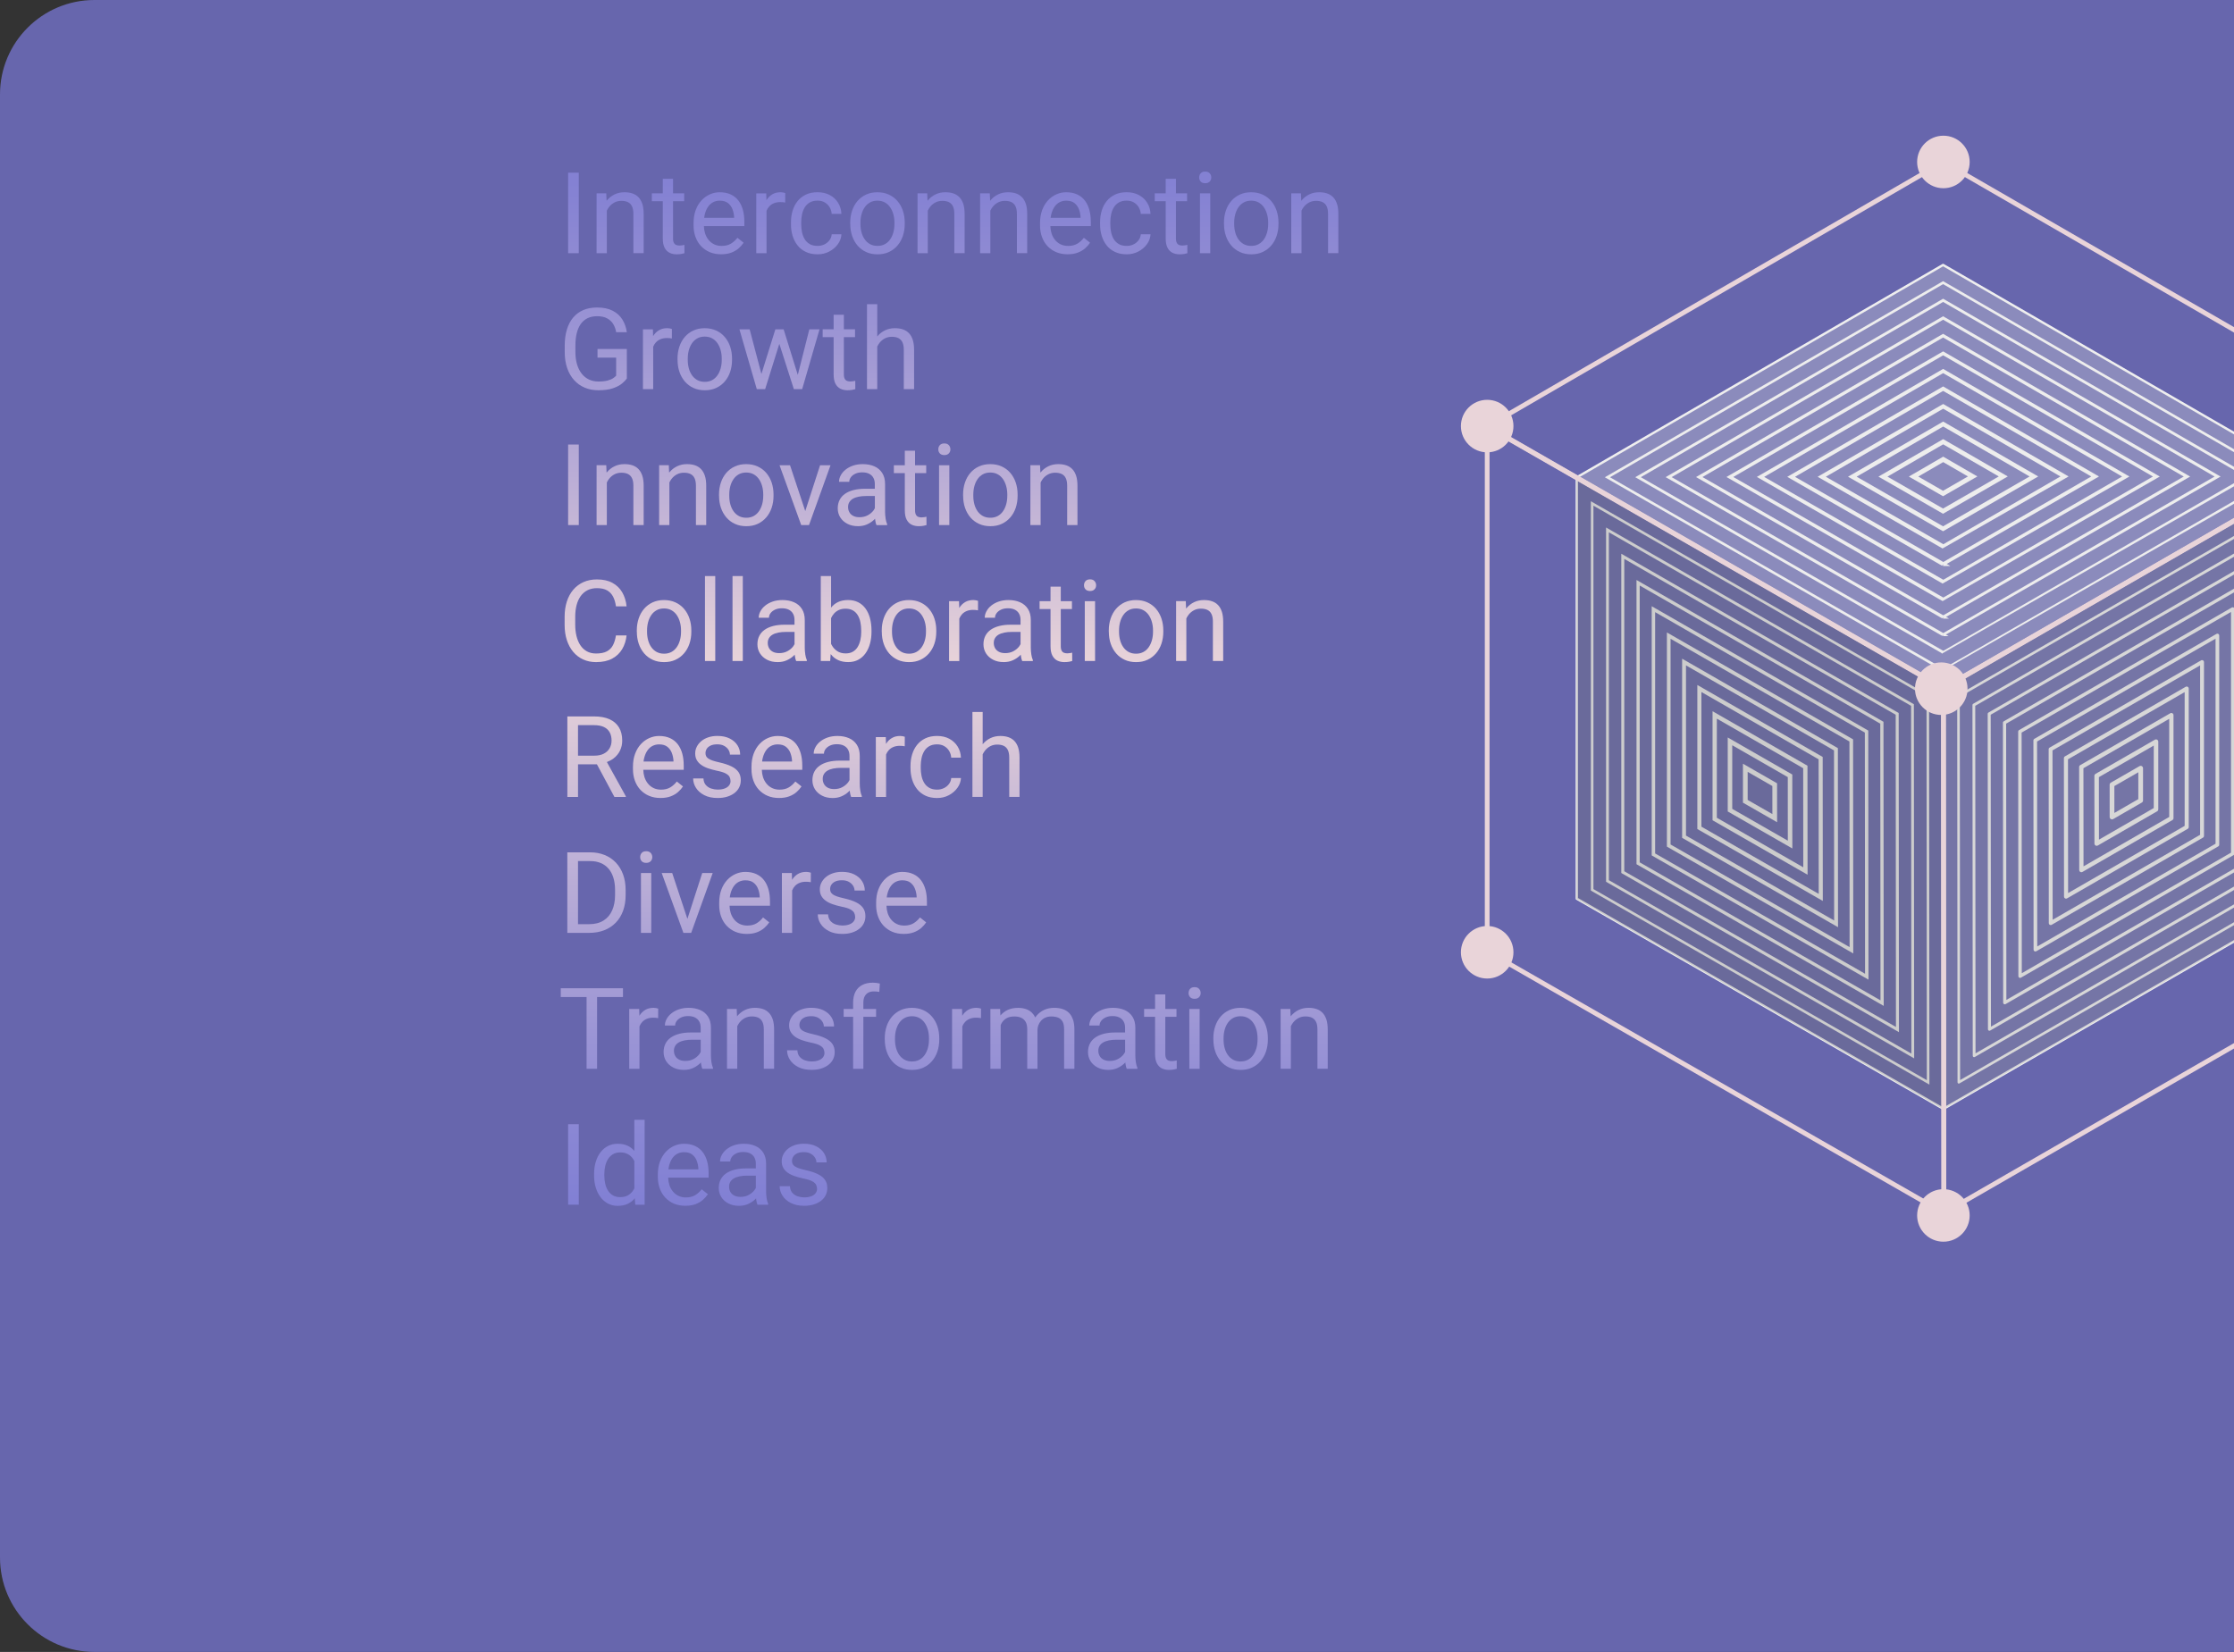 <?xml version="1.0" encoding="UTF-8"?>
<svg xmlns="http://www.w3.org/2000/svg" xmlns:xlink="http://www.w3.org/1999/xlink" viewBox="0 0 946.5 700">
  <rect x="0" y="0" width="946.5" height="700" fill="#333333" stroke="none"/>
  <defs>
    <style>
      .cls-1, .cls-2, .cls-3, .cls-4, .cls-5, .cls-6, .cls-7, .cls-8, .cls-9, .cls-10, .cls-11, .cls-12, .cls-13, .cls-14, .cls-15, .cls-16, .cls-17, .cls-18, .cls-19, .cls-20, .cls-21, .cls-22, .cls-23, .cls-24, .cls-25 {
        fill: none;
      }

      .cls-1, .cls-2, .cls-3, .cls-4, .cls-5, .cls-6, .cls-7, .cls-9, .cls-10, .cls-12, .cls-13, .cls-14, .cls-15, .cls-16, .cls-17, .cls-18, .cls-19, .cls-20, .cls-21, .cls-22, .cls-23, .cls-24, .cls-25 {
        stroke: #f2f2f2;
      }

      .cls-1, .cls-4 {
        stroke-width: 1.64px;
      }

      .cls-1, .cls-7, .cls-10, .cls-15, .cls-19, .cls-20, .cls-21, .cls-22, .cls-23, .cls-24, .cls-25 {
        stroke-miterlimit: 10;
      }

      .cls-26 {
        fill: url(#linear-gradient-61);
      }

      .cls-27 {
        fill: url(#linear-gradient-15);
      }

      .cls-28 {
        fill: url(#linear-gradient-13);
      }

      .cls-29 {
        fill: url(#linear-gradient-28);
      }

      .cls-30 {
        fill: url(#linear-gradient-65);
      }

      .cls-31 {
        fill: url(#linear-gradient-69);
      }

      .cls-32 {
        fill: url(#linear-gradient-53);
      }

      .cls-33 {
        fill: url(#linear-gradient-42);
      }

      .cls-34 {
        fill: url(#linear-gradient-46);
      }

      .cls-2, .cls-3, .cls-4, .cls-5, .cls-6, .cls-9, .cls-11, .cls-12, .cls-13, .cls-14, .cls-16, .cls-17, .cls-18 {
        stroke-linejoin: round;
      }

      .cls-2, .cls-20 {
        stroke-width: 1.73px;
      }

      .cls-35 {
        fill: url(#linear-gradient-70);
      }

      .cls-36 {
        fill: url(#linear-gradient-60);
      }

      .cls-37 {
        fill: url(#linear-gradient-2);
      }

      .cls-3, .cls-24 {
        stroke-width: 1.27px;
      }

      .cls-38 {
        fill: url(#linear-gradient-64);
      }

      .cls-39 {
        fill: url(#linear-gradient-56);
      }

      .cls-40 {
        fill: url(#linear-gradient-43);
      }

      .cls-41 {
        fill: url(#linear-gradient-25);
      }

      .cls-42 {
        fill: url(#linear-gradient-10);
      }

      .cls-43 {
        fill: url(#linear-gradient-12);
      }

      .cls-44 {
        fill: url(#linear-gradient-40);
      }

      .cls-45 {
        fill: url(#linear-gradient-27);
      }

      .cls-46 {
        fill: url(#linear-gradient-68);
      }

      .cls-47 {
        fill: url(#linear-gradient-37);
      }

      .cls-48 {
        fill: url(#linear-gradient-75);
      }

      .cls-49 {
        fill: url(#linear-gradient-55);
      }

      .cls-50 {
        fill: url(#linear-gradient-39);
      }

      .cls-51 {
        fill: url(#linear-gradient-52);
      }

      .cls-5, .cls-21 {
        stroke-width: 1.55px;
      }

      .cls-52 {
        fill: url(#linear-gradient-58);
      }

      .cls-53 {
        fill: url(#linear-gradient-47);
      }

      .cls-54 {
        fill: url(#linear-gradient-26);
      }

      .cls-55 {
        fill: url(#linear-gradient-74);
      }

      .cls-56 {
        fill: #e1e1e1;
      }

      .cls-6, .cls-7 {
        stroke-width: 1.36px;
      }

      .cls-57 {
        fill: url(#linear-gradient-72);
      }

      .cls-58 {
        fill: url(#linear-gradient-4);
      }

      .cls-59 {
        fill: #6766ad;
      }

      .cls-60 {
        fill: url(#linear-gradient-35);
      }

      .cls-61 {
        fill: url(#linear-gradient-30);
      }

      .cls-62 {
        fill: url(#linear-gradient-76);
      }

      .cls-9, .cls-15 {
        stroke-width: 1.45px;
      }

      .cls-10, .cls-11, .cls-18 {
        stroke-width: 2px;
      }

      .cls-63 {
        fill: url(#linear-gradient-73);
      }

      .cls-64 {
        fill: url(#linear-gradient-71);
      }

      .cls-65 {
        fill: url(#linear-gradient-44);
      }

      .cls-66 {
        fill: url(#linear-gradient-49);
      }

      .cls-67 {
        fill: url(#linear-gradient-3);
      }

      .cls-68 {
        fill: url(#linear-gradient-34);
      }

      .cls-11 {
        stroke: #e9d4d9;
      }

      .cls-69 {
        fill: url(#linear-gradient-5);
      }

      .cls-70 {
        fill: url(#linear-gradient-38);
      }

      .cls-71 {
        fill: url(#linear-gradient-22);
      }

      .cls-72 {
        fill: url(#linear-gradient-24);
      }

      .cls-73 {
        fill: #737373;
      }

      .cls-12, .cls-23 {
        stroke-width: 1.91px;
      }

      .cls-74 {
        fill: url(#linear-gradient-54);
      }

      .cls-75 {
        isolation: isolate;
      }

      .cls-76 {
        fill: url(#linear-gradient-33);
      }

      .cls-77 {
        fill: url(#linear-gradient-78);
      }

      .cls-78 {
        fill: url(#linear-gradient-51);
      }

      .cls-79 {
        fill: url(#linear-gradient-8);
      }

      .cls-14, .cls-25 {
        stroke-width: 1.18px;
      }

      .cls-80 {
        fill: url(#linear-gradient-66);
      }

      .cls-81 {
        fill: url(#linear-gradient-57);
      }

      .cls-82 {
        fill: url(#linear-gradient-77);
      }

      .cls-16, .cls-22 {
        stroke-width: 1.82px;
      }

      .cls-17, .cls-19 {
        stroke-width: 1.09px;
      }

      .cls-83 {
        fill: url(#linear-gradient-14);
      }

      .cls-84 {
        fill: url(#linear-gradient-62);
      }

      .cls-85 {
        fill: #969696;
      }

      .cls-86 {
        fill: url(#linear-gradient-29);
      }

      .cls-87 {
        fill: url(#linear-gradient-20);
      }

      .cls-88 {
        fill: url(#linear-gradient-67);
      }

      .cls-89 {
        fill: url(#linear-gradient-17);
      }

      .cls-90 {
        fill: url(#linear-gradient-50);
      }

      .cls-91 {
        fill: url(#linear-gradient-7);
      }

      .cls-92 {
        fill: url(#linear-gradient-9);
      }

      .cls-93 {
        fill: #e9d4d9;
      }

      .cls-94 {
        fill: url(#linear-gradient-59);
      }

      .cls-95 {
        fill: url(#linear-gradient-11);
      }

      .cls-96 {
        fill: url(#linear-gradient-19);
      }

      .cls-97 {
        fill: url(#linear-gradient-6);
      }

      .cls-98 {
        mix-blend-mode: overlay;
        opacity: .3;
      }

      .cls-99 {
        fill: url(#linear-gradient-36);
      }

      .cls-100 {
        fill: url(#linear-gradient-21);
      }

      .cls-101 {
        fill: url(#linear-gradient-45);
      }

      .cls-102 {
        fill: url(#linear-gradient-48);
      }

      .cls-103 {
        fill: url(#linear-gradient-32);
      }

      .cls-104 {
        fill: url(#linear-gradient-41);
      }

      .cls-105 {
        fill: url(#linear-gradient-16);
      }

      .cls-106 {
        fill: url(#linear-gradient);
      }

      .cls-107 {
        fill: url(#linear-gradient-23);
      }

      .cls-108 {
        fill: url(#linear-gradient-31);
      }

      .cls-109 {
        clip-path: url(#clippath);
      }

      .cls-110 {
        fill: url(#linear-gradient-63);
      }

      .cls-111 {
        fill: url(#linear-gradient-18);
      }
    </style>
    <linearGradient id="linear-gradient" x1="242.95" y1="43.82" x2="242.95" y2="521.28" gradientUnits="userSpaceOnUse">
      <stop offset="0" stop-color="#7e7cd3"/>
      <stop offset=".08" stop-color="#8582d3"/>
      <stop offset=".2" stop-color="#9b94d4"/>
      <stop offset=".35" stop-color="#bfb1d6"/>
      <stop offset=".5" stop-color="#e9d4d9"/>
      <stop offset=".52" stop-color="#e4d0d8"/>
      <stop offset=".74" stop-color="#ada3d6"/>
      <stop offset=".91" stop-color="#8a87d4"/>
      <stop offset="1" stop-color="#7e7dd4"/>
    </linearGradient>
    <linearGradient id="linear-gradient-2" x1="262.74" y1="43.82" x2="262.74" y2="521.28" xlink:href="#linear-gradient"/>
    <linearGradient id="linear-gradient-3" x1="283.09" y1="43.82" x2="283.09" y2="521.28" xlink:href="#linear-gradient"/>
    <linearGradient id="linear-gradient-4" x1="304.61" y1="43.82" x2="304.61" y2="521.28" xlink:href="#linear-gradient"/>
    <linearGradient id="linear-gradient-5" x1="326.56" y1="43.82" x2="326.56" y2="521.28" xlink:href="#linear-gradient"/>
    <linearGradient id="linear-gradient-6" x1="345.81" y1="43.82" x2="345.81" y2="521.28" xlink:href="#linear-gradient"/>
    <linearGradient id="linear-gradient-7" x1="371.77" y1="43.82" x2="371.77" y2="521.28" xlink:href="#linear-gradient"/>
    <linearGradient id="linear-gradient-8" x1="398.72" y1="43.82" x2="398.72" y2="521.28" xlink:href="#linear-gradient"/>
    <linearGradient id="linear-gradient-9" x1="425.23" y1="43.82" x2="425.23" y2="521.28" xlink:href="#linear-gradient"/>
    <linearGradient id="linear-gradient-10" x1="451.4" y1="43.82" x2="451.4" y2="521.28" xlink:href="#linear-gradient"/>
    <linearGradient id="linear-gradient-11" x1="476.78" y1="43.82" x2="476.78" y2="521.28" xlink:href="#linear-gradient"/>
    <linearGradient id="linear-gradient-12" x1="496.16" y1="43.82" x2="496.16" y2="521.28" xlink:href="#linear-gradient"/>
    <linearGradient id="linear-gradient-13" x1="510.63" y1="43.82" x2="510.63" y2="521.28" xlink:href="#linear-gradient"/>
    <linearGradient id="linear-gradient-14" x1="530.11" y1="43.82" x2="530.11" y2="521.28" xlink:href="#linear-gradient"/>
    <linearGradient id="linear-gradient-15" x1="557.06" y1="43.82" x2="557.06" y2="521.28" xlink:href="#linear-gradient"/>
    <linearGradient id="linear-gradient-16" x1="252.42" y1="43.82" x2="252.42" y2="521.28" xlink:href="#linear-gradient"/>
    <linearGradient id="linear-gradient-17" x1="278.53" y1="43.82" x2="278.53" y2="521.28" xlink:href="#linear-gradient"/>
    <linearGradient id="linear-gradient-18" x1="298.6" y1="43.82" x2="298.6" y2="521.28" xlink:href="#linear-gradient"/>
    <linearGradient id="linear-gradient-19" x1="330.25" y1="43.82" x2="330.25" y2="521.28" xlink:href="#linear-gradient"/>
    <linearGradient id="linear-gradient-20" x1="355.47" y1="43.82" x2="355.47" y2="521.28" xlink:href="#linear-gradient"/>
    <linearGradient id="linear-gradient-21" x1="377.32" y1="43.82" x2="377.32" y2="521.28" xlink:href="#linear-gradient"/>
    <linearGradient id="linear-gradient-22" x1="242.95" x2="242.95" xlink:href="#linear-gradient"/>
    <linearGradient id="linear-gradient-23" x1="262.74" y1="43.82" x2="262.74" y2="521.28" xlink:href="#linear-gradient"/>
    <linearGradient id="linear-gradient-24" x1="289.24" y1="43.82" x2="289.24" y2="521.28" xlink:href="#linear-gradient"/>
    <linearGradient id="linear-gradient-25" x1="316.17" y1="43.82" x2="316.17" y2="521.28" xlink:href="#linear-gradient"/>
    <linearGradient id="linear-gradient-26" x1="341.08" y1="43.82" x2="341.08" y2="521.28" xlink:href="#linear-gradient"/>
    <linearGradient id="linear-gradient-27" x1="365.42" y1="43.82" x2="365.42" y2="521.28" xlink:href="#linear-gradient"/>
    <linearGradient id="linear-gradient-28" x1="385.63" y1="43.82" x2="385.63" y2="521.28" xlink:href="#linear-gradient"/>
    <linearGradient id="linear-gradient-29" x1="400.1" y1="43.82" x2="400.1" y2="521.28" xlink:href="#linear-gradient"/>
    <linearGradient id="linear-gradient-30" x1="419.58" y1="43.82" x2="419.58" y2="521.28" xlink:href="#linear-gradient"/>
    <linearGradient id="linear-gradient-31" x1="446.53" y1="43.82" x2="446.53" y2="521.28" xlink:href="#linear-gradient"/>
    <linearGradient id="linear-gradient-32" x1="252.34" y1="43.82" x2="252.34" y2="521.28" xlink:href="#linear-gradient"/>
    <linearGradient id="linear-gradient-33" x1="281.35" y1="43.82" x2="281.35" y2="521.28" xlink:href="#linear-gradient"/>
    <linearGradient id="linear-gradient-34" x1="300.86" y1="43.82" x2="300.86" y2="521.28" xlink:href="#linear-gradient"/>
    <linearGradient id="linear-gradient-35" x1="312.53" y1="43.82" x2="312.53" y2="521.28" xlink:href="#linear-gradient"/>
    <linearGradient id="linear-gradient-36" x1="331.38" y1="43.82" x2="331.38" y2="521.28" xlink:href="#linear-gradient"/>
    <linearGradient id="linear-gradient-37" x1="358.5" y1="43.82" x2="358.5" y2="521.28" xlink:href="#linear-gradient"/>
    <linearGradient id="linear-gradient-38" x1="385.13" y1="43.82" x2="385.13" y2="521.28" xlink:href="#linear-gradient"/>
    <linearGradient id="linear-gradient-39" x1="408.24" y1="43.82" x2="408.24" y2="521.28" xlink:href="#linear-gradient"/>
    <linearGradient id="linear-gradient-40" x1="427.15" y1="43.82" x2="427.15" y2="521.28" xlink:href="#linear-gradient"/>
    <linearGradient id="linear-gradient-41" x1="447.36" y1="43.82" x2="447.36" y2="521.28" xlink:href="#linear-gradient"/>
    <linearGradient id="linear-gradient-42" x1="461.84" y1="43.82" x2="461.84" y2="521.28" xlink:href="#linear-gradient"/>
    <linearGradient id="linear-gradient-43" x1="481.31" y1="43.82" x2="481.31" y2="521.28" xlink:href="#linear-gradient"/>
    <linearGradient id="linear-gradient-44" x1="508.27" y1="43.82" x2="508.27" y2="521.28" xlink:href="#linear-gradient"/>
    <linearGradient id="linear-gradient-45" x1="252.75" y1="43.82" x2="252.75" y2="521.28" xlink:href="#linear-gradient"/>
    <linearGradient id="linear-gradient-46" x1="278.92" y1="43.82" x2="278.92" y2="521.28" xlink:href="#linear-gradient"/>
    <linearGradient id="linear-gradient-47" x1="303.75" y1="43.82" x2="303.75" y2="521.28" xlink:href="#linear-gradient"/>
    <linearGradient id="linear-gradient-48" x1="329.15" y1="43.82" x2="329.15" y2="521.28" xlink:href="#linear-gradient"/>
    <linearGradient id="linear-gradient-49" x1="354.68" y1="43.82" x2="354.68" y2="521.28" xlink:href="#linear-gradient"/>
    <linearGradient id="linear-gradient-50" x1="377.2" y1="43.82" x2="377.2" y2="521.28" xlink:href="#linear-gradient"/>
    <linearGradient id="linear-gradient-51" x1="396.46" y1="43.82" x2="396.46" y2="521.28" xlink:href="#linear-gradient"/>
    <linearGradient id="linear-gradient-52" x1="421.99" y1="43.82" x2="421.99" y2="521.28" xlink:href="#linear-gradient"/>
    <linearGradient id="linear-gradient-53" x1="252.72" y1="43.82" x2="252.72" y2="521.28" xlink:href="#linear-gradient"/>
    <linearGradient id="linear-gradient-54" x1="273.8" y1="43.82" x2="273.8" y2="521.28" xlink:href="#linear-gradient"/>
    <linearGradient id="linear-gradient-55" x1="291.15" y1="43.82" x2="291.15" y2="521.28" xlink:href="#linear-gradient"/>
    <linearGradient id="linear-gradient-56" x1="315.46" y1="43.82" x2="315.46" y2="521.28" xlink:href="#linear-gradient"/>
    <linearGradient id="linear-gradient-57" x1="337.41" y1="43.82" x2="337.41" y2="521.28" xlink:href="#linear-gradient"/>
    <linearGradient id="linear-gradient-58" x1="356.56" y1="43.82" x2="356.56" y2="521.28" xlink:href="#linear-gradient"/>
    <linearGradient id="linear-gradient-59" x1="381.95" y1="43.82" x2="381.95" y2="521.28" xlink:href="#linear-gradient"/>
    <linearGradient id="linear-gradient-60" x1="250.76" y1="43.82" x2="250.76" y2="521.28" xlink:href="#linear-gradient"/>
    <linearGradient id="linear-gradient-61" x1="272.72" y1="43.82" x2="272.72" y2="521.28" xlink:href="#linear-gradient"/>
    <linearGradient id="linear-gradient-62" x1="291.63" y1="43.82" x2="291.63" y2="521.28" xlink:href="#linear-gradient"/>
    <linearGradient id="linear-gradient-63" x1="318" y1="43.82" x2="318" y2="521.28" xlink:href="#linear-gradient"/>
    <linearGradient id="linear-gradient-64" x1="343.55" y1="43.82" x2="343.55" y2="521.28" xlink:href="#linear-gradient"/>
    <linearGradient id="linear-gradient-65" x1="365.1" y1="43.82" x2="365.1" y2="521.28" xlink:href="#linear-gradient"/>
    <linearGradient id="linear-gradient-66" x1="386.39" y1="43.82" x2="386.39" y2="521.28" xlink:href="#linear-gradient"/>
    <linearGradient id="linear-gradient-67" x1="409.5" y1="43.82" x2="409.5" y2="521.28" xlink:href="#linear-gradient"/>
    <linearGradient id="linear-gradient-68" x1="437.38" y1="43.82" x2="437.38" y2="521.28" xlink:href="#linear-gradient"/>
    <linearGradient id="linear-gradient-69" x1="471.45" y1="43.82" x2="471.45" y2="521.28" xlink:href="#linear-gradient"/>
    <linearGradient id="linear-gradient-70" x1="491.66" y1="43.82" x2="491.66" y2="521.28" xlink:href="#linear-gradient"/>
    <linearGradient id="linear-gradient-71" x1="506.13" y1="43.82" x2="506.13" y2="521.28" xlink:href="#linear-gradient"/>
    <linearGradient id="linear-gradient-72" x1="525.61" y1="43.82" x2="525.61" y2="521.28" xlink:href="#linear-gradient"/>
    <linearGradient id="linear-gradient-73" x1="552.56" y1="43.82" x2="552.56" y2="521.28" xlink:href="#linear-gradient"/>
    <linearGradient id="linear-gradient-74" x1="242.95" x2="242.95" xlink:href="#linear-gradient"/>
    <linearGradient id="linear-gradient-75" x1="262.4" y1="43.82" x2="262.4" y2="521.28" xlink:href="#linear-gradient"/>
    <linearGradient id="linear-gradient-76" x1="289.47" y1="43.82" x2="289.47" y2="521.28" xlink:href="#linear-gradient"/>
    <linearGradient id="linear-gradient-77" x1="315" y1="43.82" x2="315" y2="521.28" xlink:href="#linear-gradient"/>
    <linearGradient id="linear-gradient-78" x1="340.41" y1="43.82" x2="340.41" y2="521.28" xlink:href="#linear-gradient"/>
    <clipPath id="clippath">
      <rect class="cls-8" x="613.49" y="57.5" width="333.01" height="468.67"/>
    </clipPath>
  </defs>
  <g class="cls-75">
    <g id="Layer_1" data-name="Layer 1">
      <path class="cls-59" d="M40,0h906.5v700H40c-22.08,0-40-17.92-40-40V40C0,17.92,17.92,0,40,0Z"/>
      <g>
        <path class="cls-106" d="M245.22,73.17v34.12h-4.52v-34.12h4.52Z"/>
        <path class="cls-37" d="M272.15,86.43c-.38-1.16-.92-2.11-1.63-2.85s-1.57-1.27-2.57-1.61-2.12-.5-3.38-.5c-1.53,0-2.93.3-4.18.9s-2.34,1.45-3.25,2.54c-.05.06-.09.13-.14.19l-.14-3.17h-4.1v25.36h4.34v-18.04c.28-.56.59-1.1.97-1.58.63-.8,1.39-1.42,2.27-1.88s1.86-.68,2.94-.68,2.02.18,2.77.55,1.32.95,1.71,1.76.59,1.87.59,3.2v16.66h4.36v-16.62c0-1.67-.19-3.09-.56-4.25Z"/>
        <path class="cls-67" d="M289.98,103.76c-.2.05-.5.11-.9.18s-.78.11-1.14.11c-.48,0-.94-.07-1.36-.21s-.77-.43-1.03-.87-.4-1.09-.4-1.95v-15.75h4.73v-3.33h-4.73v-6.16h-4.34v6.16h-4.64v3.33h4.64v15.73c0,1.69.26,3.03.79,4.02s1.23,1.7,2.12,2.12,1.87.63,2.93.63c.78,0,1.45-.05,2-.15s1-.21,1.35-.32l-.02-3.54Z"/>
        <path class="cls-58" d="M315.36,93.89c0-1.78-.2-3.43-.61-4.93s-1.03-2.82-1.88-3.94-1.93-1.99-3.25-2.61-2.89-.94-4.7-.94c-1.42,0-2.8.29-4.12.87s-2.52,1.43-3.56,2.55-1.88,2.5-2.48,4.11-.91,3.46-.91,5.52v.98c0,1.78.27,3.42.82,4.92s1.33,2.8,2.36,3.89,2.25,1.94,3.68,2.54,3.03.9,4.79.9c1.67,0,3.12-.23,4.35-.7s2.26-1.08,3.11-1.83,1.54-1.54,2.09-2.37l-2.62-2.09c-.8,1.05-1.73,1.88-2.79,2.51s-2.36.94-3.89.94c-1.19,0-2.25-.23-3.18-.68s-1.72-1.08-2.37-1.88-1.14-1.72-1.48-2.78c-.3-.96-.46-1.98-.49-3.06h17.14v-1.95ZM311.03,92.3h-12.69c.08-.65.2-1.26.36-1.83.33-1.17.79-2.16,1.38-2.98s1.3-1.43,2.13-1.84,1.73-.62,2.72-.62c1.48,0,2.66.34,3.52,1.03s1.49,1.56,1.89,2.62.63,2.16.69,3.28v.33Z"/>
        <path class="cls-69" d="M331.84,81.57c-.41-.07-.77-.11-1.08-.11-1.38,0-2.56.29-3.55.88s-1.81,1.4-2.45,2.44c-.01.02-.02.04-.03.06l-.09-2.9h-4.22v25.36h4.34v-17.99c.3-.72.69-1.35,1.2-1.89.53-.56,1.18-1,1.95-1.31s1.65-.47,2.65-.47c.41,0,.77.01,1.09.04s.66.07,1.02.15l.02-4.03c-.16-.08-.44-.15-.84-.22Z"/>
        <path class="cls-97" d="M346.4,104.2c1.03,0,1.98-.21,2.86-.63s1.59-1,2.16-1.75.88-1.59.96-2.54h4.12c-.08,1.5-.58,2.89-1.51,4.18s-2.14,2.33-3.64,3.12-3.15,1.18-4.95,1.18c-1.91,0-3.57-.34-4.98-1.01s-2.59-1.59-3.52-2.77-1.62-2.52-2.09-4.04-.69-3.14-.69-4.84v-.98c0-1.7.23-3.32.69-4.84s1.16-2.87,2.09-4.04,2.1-2.09,3.52-2.77,3.07-1.01,4.98-1.01,3.72.4,5.2,1.21,2.65,1.9,3.5,3.28,1.32,2.95,1.39,4.7h-4.12c-.08-1.05-.37-1.99-.88-2.84s-1.2-1.52-2.06-2.03-1.88-.76-3.04-.76c-1.33,0-2.44.26-3.34.79s-1.61,1.23-2.13,2.11-.9,1.86-1.12,2.93-.34,2.16-.34,3.27v.98c0,1.11.11,2.2.33,3.28s.59,2.05,1.11,2.93,1.23,1.57,2.13,2.1,2.02.79,3.36.79Z"/>
        <path class="cls-91" d="M360.22,94.9v-.54c0-1.83.27-3.53.8-5.1s1.3-2.94,2.3-4.1,2.21-2.07,3.63-2.72,3.02-.97,4.78-.97,3.39.32,4.82.97,2.65,1.55,3.66,2.72,1.78,2.53,2.31,4.1.8,3.27.8,5.1v.54c0,1.83-.27,3.52-.8,5.09s-1.3,2.93-2.31,4.09-2.22,2.07-3.63,2.72-3.01.97-4.79.97-3.38-.32-4.8-.97-2.64-1.55-3.64-2.72-1.78-2.53-2.31-4.09-.8-3.26-.8-5.09ZM364.56,94.36v.54c0,1.27.15,2.46.45,3.57s.75,2.11,1.35,2.96,1.36,1.54,2.26,2.03,1.96.74,3.16.74,2.23-.25,3.13-.74,1.64-1.17,2.24-2.03,1.04-1.85,1.35-2.96.46-2.31.46-3.57v-.54c0-1.25-.15-2.43-.46-3.55s-.76-2.11-1.36-2.98-1.35-1.55-2.25-2.05-1.95-.75-3.15-.75-2.23.25-3.13.75-1.65,1.18-2.25,2.05-1.05,1.86-1.35,2.98-.45,2.3-.45,3.55Z"/>
        <path class="cls-79" d="M408.13,86.43c-.38-1.16-.92-2.11-1.63-2.85s-1.57-1.27-2.57-1.61-2.12-.5-3.38-.5c-1.53,0-2.93.3-4.18.9s-2.34,1.45-3.25,2.54c-.05.06-.09.13-.14.19l-.14-3.17h-4.1v25.36h4.34v-18.04c.28-.56.59-1.1.97-1.58.63-.8,1.39-1.42,2.27-1.88s1.86-.68,2.94-.68,2.02.18,2.77.55,1.32.95,1.71,1.76.59,1.87.59,3.2v16.66h4.36v-16.62c0-1.67-.19-3.09-.56-4.25Z"/>
        <path class="cls-92" d="M434.64,86.43c-.38-1.16-.92-2.11-1.63-2.85s-1.57-1.27-2.57-1.61-2.12-.5-3.38-.5c-1.53,0-2.93.3-4.18.9s-2.34,1.45-3.25,2.54c-.05.06-.09.13-.14.19l-.14-3.17h-4.1v25.36h4.34v-18.04c.28-.56.59-1.1.97-1.58.63-.8,1.39-1.42,2.27-1.88s1.86-.68,2.94-.68,2.02.18,2.77.55,1.32.95,1.71,1.76.59,1.87.59,3.2v16.66h4.36v-16.62c0-1.67-.19-3.09-.56-4.25Z"/>
        <path class="cls-42" d="M462.15,93.89c0-1.78-.2-3.43-.61-4.93s-1.03-2.82-1.88-3.94-1.93-1.99-3.25-2.61-2.89-.94-4.7-.94c-1.42,0-2.8.29-4.12.87s-2.52,1.43-3.56,2.55-1.88,2.5-2.48,4.11-.91,3.46-.91,5.52v.98c0,1.78.27,3.42.82,4.92s1.33,2.8,2.36,3.89,2.25,1.94,3.68,2.54,3.03.9,4.79.9c1.67,0,3.12-.23,4.35-.7s2.26-1.08,3.11-1.83,1.54-1.54,2.09-2.37l-2.62-2.09c-.8,1.05-1.73,1.88-2.79,2.51s-2.36.94-3.89.94c-1.19,0-2.25-.23-3.18-.68s-1.72-1.08-2.37-1.88-1.14-1.72-1.48-2.78c-.3-.96-.46-1.98-.49-3.06h17.14v-1.95ZM457.82,92.3h-12.69c.08-.65.2-1.26.36-1.83.33-1.17.79-2.16,1.38-2.98s1.3-1.43,2.13-1.84,1.73-.62,2.72-.62c1.48,0,2.66.34,3.52,1.03s1.49,1.56,1.89,2.62.63,2.16.69,3.28v.33Z"/>
        <path class="cls-95" d="M477.36,104.2c1.03,0,1.98-.21,2.86-.63s1.59-1,2.16-1.75.88-1.59.96-2.54h4.12c-.08,1.5-.58,2.89-1.51,4.18s-2.14,2.33-3.64,3.12-3.15,1.18-4.95,1.18c-1.91,0-3.57-.34-4.98-1.01s-2.59-1.59-3.52-2.77-1.62-2.52-2.09-4.04-.69-3.14-.69-4.84v-.98c0-1.7.23-3.32.69-4.84s1.16-2.87,2.09-4.04,2.1-2.09,3.52-2.77,3.07-1.01,4.98-1.01,3.72.4,5.2,1.21,2.65,1.9,3.5,3.28,1.32,2.95,1.39,4.7h-4.12c-.08-1.05-.37-1.99-.88-2.84s-1.2-1.52-2.06-2.03-1.88-.76-3.04-.76c-1.33,0-2.44.26-3.34.79s-1.61,1.23-2.13,2.11-.9,1.86-1.12,2.93-.34,2.16-.34,3.27v.98c0,1.11.11,2.2.33,3.28s.59,2.05,1.11,2.93,1.23,1.57,2.13,2.1,2.02.79,3.36.79Z"/>
        <path class="cls-43" d="M503.05,103.76c-.2.05-.5.11-.9.18s-.78.11-1.14.11c-.48,0-.94-.07-1.36-.21s-.77-.43-1.03-.87-.4-1.09-.4-1.95v-15.75h4.73v-3.33h-4.73v-6.16h-4.34v6.16h-4.64v3.33h4.64v15.73c0,1.69.26,3.03.79,4.02s1.23,1.7,2.12,2.12,1.87.63,2.93.63c.78,0,1.45-.05,2-.15s1-.21,1.35-.32l-.02-3.54Z"/>
        <path class="cls-28" d="M508.07,75.21c0-.7.21-1.3.64-1.78s1.07-.73,1.91-.73,1.46.24,1.91.73.67,1.08.67,1.78-.22,1.25-.67,1.72-1.08.71-1.91.71-1.48-.24-1.91-.71-.64-1.05-.64-1.72ZM512.76,81.94v25.36h-4.36v-25.36h4.36Z"/>
        <path class="cls-83" d="M518.57,94.9v-.54c0-1.83.27-3.53.8-5.1s1.3-2.94,2.3-4.1,2.21-2.07,3.63-2.72,3.02-.97,4.78-.97,3.39.32,4.82.97,2.65,1.55,3.66,2.72,1.78,2.53,2.31,4.1.8,3.27.8,5.1v.54c0,1.83-.27,3.52-.8,5.09s-1.3,2.93-2.31,4.09-2.22,2.07-3.63,2.72-3.01.97-4.79.97-3.38-.32-4.8-.97-2.64-1.55-3.64-2.72-1.78-2.53-2.31-4.09-.8-3.26-.8-5.09ZM522.9,94.36v.54c0,1.27.15,2.46.45,3.57s.75,2.11,1.35,2.96,1.36,1.54,2.26,2.03,1.96.74,3.16.74,2.23-.25,3.13-.74,1.64-1.17,2.24-2.03,1.04-1.85,1.35-2.96.46-2.31.46-3.57v-.54c0-1.25-.15-2.43-.46-3.55s-.76-2.11-1.36-2.98-1.35-1.55-2.25-2.05-1.95-.75-3.15-.75-2.23.25-3.13.75-1.65,1.18-2.25,2.05-1.05,1.86-1.35,2.98-.45,2.3-.45,3.55Z"/>
        <path class="cls-27" d="M566.47,86.43c-.38-1.16-.92-2.11-1.63-2.85s-1.57-1.27-2.57-1.61-2.12-.5-3.38-.5c-1.53,0-2.93.3-4.18.9s-2.34,1.45-3.25,2.54c-.05.06-.09.13-.14.19l-.14-3.17h-4.1v25.36h4.34v-18.04c.28-.56.59-1.1.97-1.58.63-.8,1.39-1.42,2.27-1.88s1.86-.68,2.94-.68,2.02.18,2.77.55,1.32.95,1.71,1.76.59,1.87.59,3.2v16.66h4.36v-16.62c0-1.67-.19-3.09-.56-4.25Z"/>
        <path class="cls-105" d="M265.58,147.9v12.49c-.42.62-1.09,1.32-2.02,2.1s-2.19,1.45-3.81,2.02-3.7.86-6.25.86c-2.08,0-3.99-.36-5.73-1.09s-3.25-1.79-4.52-3.19-2.26-3.1-2.95-5.11-1.04-4.29-1.04-6.83v-2.65c0-2.55.3-4.82.9-6.82s1.49-3.7,2.66-5.1,2.61-2.46,4.31-3.19,3.66-1.09,5.86-1.09c2.61,0,4.79.45,6.55,1.35s3.13,2.14,4.12,3.71,1.63,3.38,1.91,5.39h-4.52c-.2-1.23-.61-2.36-1.21-3.38s-1.46-1.83-2.57-2.45-2.54-.93-4.29-.93c-1.58,0-2.95.29-4.1.87s-2.11,1.41-2.86,2.48-1.31,2.38-1.68,3.91-.55,3.26-.55,5.18v2.7c0,1.97.23,3.73.69,5.27s1.12,2.86,1.98,3.95,1.89,1.91,3.08,2.47,2.52.84,3.97.84c1.61,0,2.91-.14,3.91-.41s1.78-.6,2.34-.98.99-.75,1.29-1.09v-7.64h-7.9v-3.66h12.4Z"/>
        <path class="cls-89" d="M283.82,139.17c-.41-.07-.77-.11-1.08-.11-1.38,0-2.56.29-3.55.88s-1.81,1.4-2.45,2.44c-.01.02-.02.04-.03.06l-.09-2.9h-4.22v25.36h4.34v-17.99c.3-.72.69-1.35,1.2-1.89.53-.56,1.18-1,1.95-1.31s1.65-.47,2.65-.47c.41,0,.77.01,1.09.04s.66.07,1.02.15l.02-4.03c-.16-.08-.44-.15-.84-.22Z"/>
        <path class="cls-111" d="M287.05,152.5v-.54c0-1.83.27-3.53.8-5.1s1.3-2.94,2.3-4.1,2.21-2.07,3.63-2.72,3.02-.97,4.78-.97,3.39.32,4.82.97,2.65,1.55,3.66,2.72,1.78,2.53,2.31,4.1.8,3.27.8,5.1v.54c0,1.83-.27,3.52-.8,5.09s-1.3,2.93-2.31,4.09-2.22,2.07-3.63,2.72-3.01.97-4.79.97-3.38-.32-4.8-.97-2.64-1.55-3.64-2.72-1.78-2.53-2.31-4.09-.8-3.26-.8-5.09ZM291.39,151.96v.54c0,1.27.15,2.46.45,3.57s.75,2.11,1.35,2.96,1.36,1.54,2.26,2.03,1.96.74,3.16.74,2.23-.25,3.13-.74,1.64-1.17,2.24-2.03,1.04-1.85,1.35-2.96.46-2.31.46-3.57v-.54c0-1.25-.15-2.43-.46-3.55s-.76-2.11-1.36-2.98-1.35-1.55-2.25-2.05-1.95-.75-3.15-.75-2.23.25-3.13.75-1.65,1.18-2.25,2.05-1.05,1.86-1.35,2.98-.45,2.3-.45,3.55Z"/>
        <polygon class="cls-96" points="342.9 139.54 338.01 158.86 332.01 139.54 331.37 139.54 328.96 139.54 328.51 139.54 322.6 158.47 317.61 139.54 313.28 139.54 320.64 164.9 321.39 164.9 323.57 164.9 324.18 164.9 330.18 145.7 336.34 164.9 336.95 164.9 339.11 164.9 339.86 164.9 347.22 139.54 342.9 139.54"/>
        <path class="cls-87" d="M362.36,161.36c-.2.05-.5.11-.9.18s-.78.11-1.14.11c-.48,0-.94-.07-1.36-.21s-.77-.43-1.03-.87-.4-1.09-.4-1.95v-15.75h4.73v-3.33h-4.73v-6.16h-4.34v6.16h-4.64v3.33h4.64v15.73c0,1.69.26,3.03.79,4.02s1.23,1.7,2.12,2.12,1.87.63,2.93.63c.78,0,1.45-.05,2-.15s1-.21,1.35-.32l-.02-3.54Z"/>
        <path class="cls-100" d="M386.73,144.03c-.38-1.16-.92-2.11-1.63-2.85s-1.57-1.27-2.57-1.61-2.12-.5-3.38-.5c-1.53,0-2.93.3-4.18.9s-2.34,1.45-3.25,2.54c-.02.02-.03.04-.05.06v-13.68h-4.34v36h4.34v-18.04c.28-.56.59-1.1.97-1.58.63-.8,1.39-1.42,2.27-1.88s1.86-.68,2.94-.68,2.02.18,2.77.55,1.32.95,1.71,1.76.59,1.87.59,3.2v16.66h4.36v-16.62c0-1.67-.19-3.09-.56-4.25Z"/>
        <path class="cls-71" d="M245.22,188.37v34.12h-4.52v-34.12h4.52Z"/>
        <path class="cls-107" d="M272.15,201.63c-.38-1.16-.92-2.11-1.63-2.85s-1.57-1.27-2.57-1.61-2.12-.5-3.38-.5c-1.53,0-2.93.3-4.18.9s-2.34,1.45-3.25,2.54c-.05.06-.09.13-.14.19l-.14-3.17h-4.1v25.36h4.34v-18.04c.28-.56.59-1.1.97-1.58.63-.8,1.39-1.42,2.27-1.88s1.86-.68,2.94-.68,2.02.18,2.77.55,1.32.95,1.71,1.76.59,1.87.59,3.2v16.66h4.36v-16.62c0-1.67-.19-3.09-.56-4.25Z"/>
        <path class="cls-72" d="M298.65,201.63c-.38-1.16-.92-2.11-1.63-2.85s-1.57-1.27-2.57-1.61-2.12-.5-3.38-.5c-1.53,0-2.93.3-4.18.9s-2.34,1.45-3.25,2.54c-.05.06-.09.13-.14.19l-.14-3.17h-4.1v25.36h4.34v-18.04c.28-.56.59-1.1.97-1.58.63-.8,1.39-1.42,2.27-1.88s1.86-.68,2.94-.68,2.02.18,2.77.55,1.32.95,1.71,1.76.59,1.87.59,3.2v16.66h4.36v-16.62c0-1.67-.19-3.09-.56-4.25Z"/>
        <path class="cls-41" d="M304.63,210.1v-.54c0-1.83.27-3.53.8-5.1s1.3-2.94,2.3-4.1,2.21-2.07,3.63-2.72,3.02-.97,4.78-.97,3.39.32,4.82.97,2.65,1.55,3.66,2.72,1.78,2.53,2.31,4.1.8,3.27.8,5.1v.54c0,1.83-.27,3.52-.8,5.09s-1.3,2.93-2.31,4.09-2.22,2.07-3.63,2.72-3.01.97-4.79.97-3.38-.32-4.8-.97-2.64-1.55-3.64-2.72-1.78-2.53-2.31-4.09-.8-3.26-.8-5.09ZM308.97,209.56v.54c0,1.27.15,2.46.45,3.57s.75,2.11,1.35,2.96,1.36,1.54,2.26,2.03,1.96.74,3.16.74,2.23-.25,3.13-.74,1.64-1.17,2.24-2.03,1.04-1.85,1.35-2.96.46-2.31.46-3.57v-.54c0-1.25-.15-2.43-.46-3.55s-.76-2.11-1.36-2.98-1.35-1.55-2.25-2.05-1.95-.75-3.15-.75-2.23.25-3.13.75-1.65,1.18-2.25,2.05-1.05,1.86-1.35,2.98-.45,2.3-.45,3.55Z"/>
        <polygon class="cls-54" points="347.45 197.14 341.17 216.57 334.72 197.14 330.27 197.14 339.46 222.5 339.86 222.5 342.36 222.5 342.76 222.5 351.88 197.14 347.45 197.14"/>
        <path class="cls-45" d="M375.21,219.66c-.15-.95-.22-1.85-.22-2.7v-11.81c0-1.89-.4-3.46-1.21-4.72s-1.91-2.2-3.33-2.82-3.04-.94-4.89-.94c-1.53,0-2.92.21-4.16.64s-2.3,1.01-3.19,1.73-1.56,1.54-2.03,2.43-.7,1.79-.7,2.7h4.34c0-.7.23-1.36.69-1.97s1.1-1.1,1.92-1.48,1.78-.56,2.87-.56c1.17,0,2.16.2,2.95.61s1.39.98,1.79,1.72.6,1.61.6,2.61v2.02h-4.29c-1.73,0-3.3.18-4.71.54s-2.61.89-3.61,1.58-1.77,1.56-2.3,2.6-.8,2.24-.8,3.6.36,2.68,1.07,3.81,1.71,2.04,3,2.71,2.79,1.01,4.51,1.01c1.38,0,2.61-.24,3.71-.71s2.05-1.08,2.86-1.8c.23-.21.45-.43.66-.64.03.23.04.45.08.69.12.84.3,1.5.52,2h4.52v-.38c-.3-.69-.52-1.51-.67-2.46ZM367.68,218.33c-1.02.56-2.19.84-3.52.84-1.06,0-1.96-.19-2.68-.57s-1.27-.9-1.63-1.56-.54-1.38-.54-2.18.17-1.46.52-2.05.84-1.07,1.5-1.46,1.47-.68,2.44-.88,2.07-.29,3.3-.29h3.59v5.18c-.15.3-.32.6-.55.91-.6.81-1.41,1.5-2.43,2.06Z"/>
        <path class="cls-29" d="M392.52,218.96c-.2.05-.5.11-.9.18s-.78.11-1.14.11c-.48,0-.94-.07-1.36-.21s-.77-.43-1.03-.87-.4-1.09-.4-1.95v-15.75h4.73v-3.33h-4.73v-6.16h-4.34v6.16h-4.64v3.33h4.64v15.73c0,1.69.26,3.03.79,4.02s1.23,1.7,2.12,2.12,1.87.63,2.93.63c.78,0,1.45-.05,2-.15s1-.21,1.35-.32l-.02-3.54Z"/>
        <path class="cls-86" d="M397.54,190.41c0-.7.21-1.3.64-1.78s1.07-.73,1.91-.73,1.46.24,1.91.73.67,1.08.67,1.78-.22,1.25-.67,1.72-1.08.71-1.91.71-1.48-.24-1.91-.71-.64-1.05-.64-1.72ZM402.22,197.14v25.36h-4.36v-25.36h4.36Z"/>
        <path class="cls-61" d="M408.04,210.1v-.54c0-1.83.27-3.53.8-5.1s1.3-2.94,2.3-4.1,2.21-2.07,3.63-2.72,3.02-.97,4.78-.97,3.39.32,4.82.97,2.65,1.55,3.66,2.72,1.78,2.53,2.31,4.1.8,3.27.8,5.1v.54c0,1.83-.27,3.52-.8,5.09s-1.3,2.93-2.31,4.09-2.22,2.07-3.63,2.72-3.01.97-4.79.97-3.38-.32-4.8-.97-2.64-1.55-3.64-2.72-1.78-2.53-2.31-4.09-.8-3.26-.8-5.09ZM412.37,209.56v.54c0,1.27.15,2.46.45,3.57s.75,2.11,1.35,2.96,1.36,1.54,2.26,2.03,1.96.74,3.16.74,2.23-.25,3.13-.74,1.64-1.17,2.24-2.03,1.04-1.85,1.35-2.96.46-2.31.46-3.57v-.54c0-1.25-.15-2.43-.46-3.55s-.76-2.11-1.36-2.98-1.35-1.55-2.25-2.05-1.95-.75-3.15-.75-2.23.25-3.13.75-1.65,1.18-2.25,2.05-1.05,1.86-1.35,2.98-.45,2.3-.45,3.55Z"/>
        <path class="cls-108" d="M455.94,201.63c-.38-1.16-.92-2.11-1.63-2.85s-1.57-1.27-2.57-1.61-2.12-.5-3.38-.5c-1.53,0-2.93.3-4.18.9s-2.34,1.45-3.25,2.54c-.05.06-.09.13-.14.19l-.14-3.17h-4.1v25.36h4.34v-18.04c.28-.56.59-1.1.97-1.58.63-.8,1.39-1.42,2.27-1.88s1.86-.68,2.94-.68,2.02.18,2.77.55,1.32.95,1.71,1.76.59,1.87.59,3.2v16.66h4.36v-16.62c0-1.67-.19-3.09-.56-4.25Z"/>
        <path class="cls-103" d="M260.97,269.25h4.5c-.23,2.16-.85,4.09-1.85,5.79s-2.41,3.05-4.24,4.04-4.11,1.49-6.84,1.49c-2,0-3.82-.38-5.45-1.12s-3.04-1.82-4.21-3.2-2.07-3.05-2.71-4.99-.95-4.11-.95-6.5v-3.4c0-2.39.32-4.56.95-6.5s1.55-3.61,2.74-5,2.64-2.46,4.32-3.21,3.59-1.12,5.7-1.12c2.58,0,4.76.48,6.54,1.45s3.17,2.31,4.16,4.02,1.61,3.69,1.84,5.94h-4.5c-.22-1.59-.62-2.96-1.22-4.11s-1.44-2.04-2.53-2.66-2.52-.94-4.29-.94c-1.52,0-2.85.29-4,.87s-2.11,1.4-2.88,2.46-1.36,2.34-1.75,3.82-.59,3.13-.59,4.95v3.45c0,1.67.18,3.24.53,4.71s.89,2.76,1.61,3.87,1.63,1.98,2.74,2.61,2.42.95,3.94.95c1.92,0,3.45-.3,4.59-.91s2-1.48,2.59-2.62,1-2.51,1.25-4.1Z"/>
        <path class="cls-76" d="M269.8,267.7v-.54c0-1.83.27-3.53.8-5.1s1.3-2.94,2.3-4.1,2.21-2.07,3.63-2.72,3.02-.97,4.78-.97,3.39.32,4.82.97,2.65,1.55,3.66,2.72,1.78,2.53,2.31,4.1.8,3.27.8,5.1v.54c0,1.83-.27,3.52-.8,5.09s-1.3,2.93-2.31,4.09-2.22,2.07-3.63,2.72-3.01.97-4.79.97-3.38-.32-4.8-.97-2.64-1.55-3.64-2.72-1.78-2.53-2.31-4.09-.8-3.26-.8-5.09ZM274.14,267.16v.54c0,1.27.15,2.46.45,3.57s.75,2.11,1.35,2.96,1.36,1.54,2.26,2.03,1.96.74,3.16.74,2.23-.25,3.13-.74,1.64-1.17,2.24-2.03,1.04-1.85,1.35-2.96.46-2.31.46-3.57v-.54c0-1.25-.15-2.43-.46-3.55s-.76-2.11-1.36-2.98-1.35-1.55-2.25-2.05-1.95-.75-3.15-.75-2.23.25-3.13.75-1.65,1.18-2.25,2.05-1.05,1.86-1.35,2.98-.45,2.3-.45,3.55Z"/>
        <path class="cls-68" d="M303.04,244.1v36h-4.36v-36h4.36Z"/>
        <path class="cls-60" d="M314.71,244.1v36h-4.36v-36h4.36Z"/>
        <path class="cls-99" d="M341.18,277.26c-.15-.95-.22-1.85-.22-2.7v-11.81c0-1.89-.4-3.46-1.21-4.72s-1.91-2.2-3.33-2.82-3.04-.94-4.89-.94c-1.53,0-2.92.21-4.16.64s-2.3,1.01-3.19,1.73-1.56,1.54-2.03,2.43-.7,1.79-.7,2.7h4.34c0-.7.23-1.36.69-1.97s1.1-1.1,1.92-1.48,1.78-.56,2.87-.56c1.17,0,2.16.2,2.95.61s1.39.98,1.79,1.72.6,1.61.6,2.61v2.02h-4.29c-1.73,0-3.3.18-4.71.54s-2.61.89-3.61,1.58-1.77,1.56-2.3,2.6-.8,2.24-.8,3.6.36,2.68,1.07,3.81,1.71,2.04,3,2.71,2.79,1.01,4.51,1.01c1.38,0,2.61-.24,3.71-.71s2.05-1.08,2.86-1.8c.23-.21.45-.43.66-.64.03.23.04.45.08.69.12.84.3,1.5.52,2h4.52v-.38c-.3-.69-.52-1.51-.67-2.46ZM333.65,275.92c-1.02.56-2.19.84-3.52.84-1.06,0-1.96-.19-2.68-.57s-1.27-.9-1.63-1.56-.54-1.38-.54-2.18.17-1.46.52-2.05.84-1.07,1.5-1.46,1.47-.68,2.44-.88,2.07-.29,3.3-.29h3.59v5.18c-.15.3-.32.6-.55.91-.6.81-1.41,1.5-2.43,2.06Z"/>
        <path class="cls-47" d="M368.59,261.92c-.44-1.59-1.07-2.95-1.91-4.09s-1.87-2.02-3.11-2.64-2.65-.93-4.24-.93-2.99.28-4.2.83c-1.19.55-2.2,1.35-3.02,2.39v-13.39h-4.36v36h3.98l.22-2.94c.04.06.08.12.13.18.83,1.05,1.85,1.85,3.06,2.4s2.62.83,4.23.83,2.98-.32,4.2-.96,2.25-1.54,3.09-2.7,1.48-2.52,1.92-4.09.66-3.28.66-5.12v-.49c0-1.94-.22-3.7-.66-5.29ZM364.89,267.7c0,1.27-.12,2.45-.38,3.56s-.64,2.09-1.16,2.93-1.2,1.5-2.04,1.98-1.84.71-3.01.71c-1.42,0-2.61-.32-3.57-.96s-1.73-1.46-2.3-2.47c-.11-.2-.22-.4-.32-.61v-10.93c.33-.7.74-1.35,1.24-1.91.56-.63,1.25-1.14,2.05-1.51s1.75-.56,2.85-.56c1.23,0,2.27.25,3.12.74s1.52,1.16,2.04,2.02.89,1.84,1.12,2.95.35,2.31.35,3.57v.49Z"/>
        <path class="cls-70" d="M373.58,267.7v-.54c0-1.83.27-3.53.8-5.1s1.3-2.94,2.3-4.1,2.21-2.07,3.63-2.72,3.02-.97,4.78-.97,3.39.32,4.82.97,2.65,1.55,3.66,2.72,1.78,2.53,2.31,4.1.8,3.27.8,5.1v.54c0,1.83-.27,3.52-.8,5.09s-1.3,2.93-2.31,4.09-2.22,2.07-3.63,2.72-3.01.97-4.79.97-3.38-.32-4.8-.97-2.64-1.55-3.64-2.72-1.78-2.53-2.31-4.09-.8-3.26-.8-5.09ZM377.92,267.16v.54c0,1.27.15,2.46.45,3.57s.75,2.11,1.35,2.96,1.36,1.54,2.26,2.03,1.96.74,3.16.74,2.23-.25,3.13-.74,1.64-1.17,2.24-2.03,1.04-1.85,1.35-2.96.46-2.31.46-3.57v-.54c0-1.25-.15-2.43-.46-3.55s-.76-2.11-1.36-2.98-1.35-1.55-2.25-2.05-1.95-.75-3.15-.75-2.23.25-3.13.75-1.65,1.18-2.25,2.05-1.05,1.86-1.35,2.98-.45,2.3-.45,3.55Z"/>
        <path class="cls-50" d="M413.52,254.37c-.41-.07-.77-.11-1.08-.11-1.38,0-2.56.29-3.55.88s-1.81,1.4-2.45,2.44c-.01.02-.02.04-.03.06l-.09-2.9h-4.22v25.36h4.34v-17.99c.3-.72.69-1.35,1.2-1.89.53-.56,1.18-1,1.95-1.31s1.65-.47,2.65-.47c.41,0,.77.01,1.09.04s.66.07,1.02.15l.02-4.03c-.16-.08-.44-.15-.84-.22Z"/>
        <path class="cls-44" d="M436.95,277.26c-.15-.95-.22-1.85-.22-2.7v-11.81c0-1.89-.4-3.46-1.21-4.72s-1.91-2.2-3.33-2.82-3.04-.94-4.89-.94c-1.53,0-2.92.21-4.16.64s-2.3,1.01-3.19,1.73-1.56,1.54-2.03,2.43-.7,1.79-.7,2.7h4.34c0-.7.23-1.36.69-1.97s1.1-1.1,1.92-1.48,1.78-.56,2.87-.56c1.17,0,2.16.2,2.95.61s1.39.98,1.79,1.72.6,1.61.6,2.61v2.02h-4.29c-1.73,0-3.3.18-4.71.54s-2.61.89-3.61,1.58-1.77,1.56-2.3,2.6-.8,2.24-.8,3.6.36,2.68,1.07,3.81,1.71,2.04,3,2.71,2.79,1.01,4.51,1.01c1.38,0,2.61-.24,3.71-.71s2.05-1.08,2.86-1.8c.23-.21.45-.43.66-.64.03.23.04.45.08.69.12.84.3,1.5.52,2h4.52v-.38c-.3-.69-.52-1.51-.67-2.46ZM429.41,275.92c-1.02.56-2.19.84-3.52.84-1.06,0-1.96-.19-2.68-.57s-1.27-.9-1.63-1.56-.54-1.38-.54-2.18.17-1.46.52-2.05.84-1.07,1.5-1.46,1.47-.68,2.44-.88,2.07-.29,3.3-.29h3.59v5.18c-.15.3-.32.6-.55.91-.6.81-1.41,1.5-2.43,2.06Z"/>
        <path class="cls-104" d="M454.26,276.56c-.2.05-.5.11-.9.18s-.78.11-1.14.11c-.48,0-.94-.07-1.36-.21s-.77-.43-1.03-.87-.4-1.09-.4-1.95v-15.75h4.73v-3.33h-4.73v-6.16h-4.34v6.16h-4.64v3.33h4.64v15.73c0,1.69.26,3.03.79,4.02s1.23,1.7,2.12,2.12,1.87.63,2.93.63c.78,0,1.45-.05,2-.15s1-.21,1.35-.32l-.02-3.54Z"/>
        <path class="cls-33" d="M459.27,248.01c0-.7.21-1.3.64-1.78s1.07-.73,1.91-.73,1.46.24,1.91.73.67,1.08.67,1.78-.22,1.25-.67,1.72-1.08.71-1.91.71-1.48-.24-1.91-.71-.64-1.05-.64-1.72ZM463.96,254.74v25.36h-4.36v-25.36h4.36Z"/>
        <path class="cls-40" d="M469.77,267.7v-.54c0-1.83.27-3.53.8-5.1s1.3-2.94,2.3-4.1,2.21-2.07,3.63-2.72,3.02-.97,4.78-.97,3.39.32,4.82.97,2.65,1.55,3.66,2.72,1.78,2.53,2.31,4.1.8,3.27.8,5.1v.54c0,1.83-.27,3.52-.8,5.09s-1.3,2.93-2.31,4.09-2.22,2.07-3.63,2.72-3.01.97-4.79.97-3.38-.32-4.8-.97-2.64-1.55-3.64-2.72-1.78-2.53-2.31-4.09-.8-3.26-.8-5.09ZM474.11,267.16v.54c0,1.27.15,2.46.45,3.57s.75,2.11,1.35,2.96,1.36,1.54,2.26,2.03,1.96.74,3.16.74,2.23-.25,3.13-.74,1.64-1.17,2.24-2.03,1.04-1.85,1.35-2.96.46-2.31.46-3.57v-.54c0-1.25-.15-2.43-.46-3.55s-.76-2.11-1.36-2.98-1.35-1.55-2.25-2.05-1.95-.75-3.15-.75-2.23.25-3.13.75-1.65,1.18-2.25,2.05-1.05,1.86-1.35,2.98-.45,2.3-.45,3.55Z"/>
        <path class="cls-65" d="M517.68,259.23c-.38-1.16-.92-2.11-1.63-2.85s-1.57-1.27-2.57-1.61-2.12-.5-3.38-.5c-1.53,0-2.93.3-4.18.9s-2.34,1.45-3.25,2.54c-.05.06-.09.13-.14.19l-.14-3.17h-4.1v25.36h4.34v-18.04c.28-.56.59-1.1.97-1.58.63-.8,1.39-1.42,2.27-1.88s1.86-.68,2.94-.68,2.02.18,2.77.55,1.32.95,1.71,1.76.59,1.87.59,3.2v16.66h4.36v-16.62c0-1.67-.19-3.09-.56-4.25Z"/>
        <path class="cls-101" d="M257.12,322.92c1.05-.4,2-.91,2.83-1.54,1.18-.9,2.09-1.99,2.72-3.28s.95-2.71.95-4.28c0-2.22-.46-4.09-1.39-5.61s-2.28-2.68-4.05-3.46-3.94-1.17-6.5-1.17h-11.3v34.12h4.52v-13.83h8l7.42,13.83h4.83v-.28l-8.02-14.5ZM244.89,320.19v-12.91h6.77c1.73,0,3.15.27,4.25.81s1.91,1.3,2.43,2.29.77,2.13.77,3.45c0,1.17-.27,2.24-.82,3.21s-1.36,1.74-2.44,2.31-2.43.86-4.05.86h-6.91Z"/>
        <path class="cls-34" d="M289.68,324.29c0-1.78-.2-3.43-.61-4.93s-1.03-2.82-1.88-3.94-1.93-1.99-3.25-2.61-2.89-.94-4.7-.94c-1.42,0-2.8.29-4.12.87s-2.52,1.43-3.56,2.55-1.88,2.5-2.48,4.11-.91,3.46-.91,5.52v.98c0,1.78.27,3.42.82,4.92s1.33,2.8,2.36,3.89,2.25,1.94,3.68,2.54,3.03.9,4.79.9c1.67,0,3.12-.23,4.35-.7s2.26-1.08,3.11-1.83,1.54-1.54,2.09-2.37l-2.62-2.09c-.8,1.05-1.73,1.88-2.79,2.51s-2.36.94-3.89.94c-1.19,0-2.25-.23-3.18-.68s-1.72-1.08-2.37-1.88-1.14-1.72-1.48-2.78c-.3-.96-.46-1.98-.49-3.06h17.14v-1.95ZM285.34,322.7h-12.69c.08-.65.2-1.26.36-1.83.33-1.17.79-2.16,1.38-2.98s1.3-1.43,2.13-1.84,1.73-.62,2.72-.62c1.48,0,2.66.34,3.52,1.03s1.49,1.56,1.89,2.62.63,2.16.69,3.28v.33Z"/>
        <path class="cls-53" d="M309.51,330.97c0-.62-.14-1.21-.41-1.75s-.83-1.03-1.66-1.48-2.09-.83-3.76-1.16c-1.41-.3-2.68-.65-3.81-1.05s-2.09-.9-2.88-1.48-1.39-1.26-1.82-2.04-.63-1.7-.63-2.74.22-1.95.67-2.84,1.08-1.68,1.9-2.37,1.81-1.23,2.96-1.62,2.45-.59,3.87-.59c2.03,0,3.77.36,5.2,1.08s2.54,1.68,3.3,2.87,1.15,2.52,1.15,3.97h-4.34c0-.7-.21-1.39-.62-2.05s-1.02-1.21-1.8-1.65-1.75-.66-2.89-.66c-1.2,0-2.18.18-2.92.55s-1.28.83-1.62,1.39-.5,1.16-.5,1.78c0,.47.08.89.25,1.25s.46.7.88,1.01,1.02.59,1.78.86,1.74.53,2.93.8c2.08.47,3.79,1.03,5.13,1.69s2.34,1.46,3,2.41.98,2.11.98,3.47c0,1.11-.23,2.12-.69,3.05s-1.12,1.71-1.99,2.38-1.9,1.18-3.09,1.55-2.54.55-4.02.55c-2.23,0-4.12-.4-5.67-1.2s-2.72-1.83-3.52-3.09-1.2-2.6-1.2-4.01h4.36c.06,1.19.41,2.13,1.03,2.82s1.39,1.19,2.3,1.48,1.8.43,2.7.43c1.19,0,2.18-.16,2.99-.47s1.42-.74,1.84-1.29.63-1.17.63-1.88Z"/>
        <path class="cls-102" d="M339.9,324.29c0-1.78-.2-3.43-.61-4.93s-1.03-2.82-1.88-3.94-1.93-1.99-3.25-2.61-2.89-.94-4.7-.94c-1.42,0-2.8.29-4.12.87s-2.52,1.43-3.56,2.55-1.88,2.5-2.48,4.11-.91,3.46-.91,5.52v.98c0,1.78.27,3.42.82,4.92s1.33,2.8,2.36,3.89,2.25,1.94,3.68,2.54,3.03.9,4.79.9c1.67,0,3.12-.23,4.35-.7s2.26-1.08,3.11-1.83,1.54-1.54,2.09-2.37l-2.62-2.09c-.8,1.05-1.73,1.88-2.79,2.51s-2.36.94-3.89.94c-1.19,0-2.25-.23-3.18-.68s-1.72-1.08-2.37-1.88-1.14-1.72-1.48-2.78c-.3-.96-.46-1.98-.49-3.06h17.14v-1.95ZM335.57,322.7h-12.69c.08-.65.2-1.26.36-1.83.33-1.17.79-2.16,1.38-2.98s1.3-1.43,2.13-1.84,1.73-.62,2.72-.62c1.48,0,2.66.34,3.52,1.03s1.49,1.56,1.89,2.62.63,2.16.69,3.28v.33Z"/>
        <path class="cls-66" d="M364.48,334.86c-.15-.95-.22-1.85-.22-2.7v-11.81c0-1.89-.4-3.46-1.21-4.72s-1.91-2.2-3.33-2.82-3.04-.94-4.89-.94c-1.53,0-2.92.21-4.16.64s-2.3,1.01-3.19,1.73-1.56,1.54-2.03,2.43-.7,1.79-.7,2.7h4.34c0-.7.23-1.36.69-1.97s1.1-1.1,1.92-1.48,1.78-.56,2.87-.56c1.17,0,2.16.2,2.95.61s1.39.98,1.79,1.72.6,1.61.6,2.61v2.02h-4.29c-1.73,0-3.3.18-4.71.54s-2.61.89-3.61,1.58-1.77,1.56-2.3,2.6-.8,2.24-.8,3.6.36,2.68,1.07,3.81,1.71,2.04,3,2.71,2.79,1.01,4.51,1.01c1.38,0,2.61-.24,3.71-.71s2.05-1.08,2.86-1.8c.23-.21.45-.43.66-.64.03.23.04.45.08.69.12.84.3,1.5.52,2h4.52v-.38c-.3-.69-.52-1.51-.67-2.46ZM356.94,333.53c-1.02.56-2.19.84-3.52.84-1.06,0-1.96-.19-2.68-.57s-1.27-.9-1.63-1.56-.54-1.38-.54-2.18.17-1.46.52-2.05.84-1.07,1.5-1.46,1.47-.68,2.44-.88,2.07-.29,3.3-.29h3.59v5.18c-.15.3-.32.6-.55.91-.6.81-1.41,1.5-2.43,2.06Z"/>
        <path class="cls-90" d="M382.49,311.97c-.41-.07-.77-.11-1.08-.11-1.38,0-2.56.29-3.55.88s-1.81,1.4-2.45,2.44c-.01.02-.02.04-.03.06l-.09-2.9h-4.22v25.36h4.34v-17.99c.3-.72.69-1.35,1.2-1.89.53-.56,1.18-1,1.95-1.31s1.65-.47,2.65-.47c.41,0,.77.01,1.09.04s.66.07,1.02.15l.02-4.03c-.16-.08-.44-.15-.84-.22Z"/>
        <path class="cls-78" d="M397.04,334.6c1.03,0,1.98-.21,2.86-.63s1.59-1,2.16-1.75.88-1.59.96-2.54h4.12c-.08,1.5-.58,2.89-1.51,4.18s-2.14,2.33-3.64,3.12-3.15,1.18-4.95,1.18c-1.91,0-3.57-.34-4.98-1.01s-2.59-1.59-3.52-2.77-1.62-2.52-2.09-4.04-.69-3.14-.69-4.84v-.98c0-1.7.23-3.32.69-4.84s1.16-2.87,2.09-4.04,2.1-2.09,3.52-2.77,3.07-1.01,4.98-1.01,3.72.4,5.2,1.21,2.65,1.9,3.5,3.28,1.32,2.95,1.39,4.7h-4.12c-.08-1.05-.37-1.99-.88-2.84s-1.2-1.52-2.06-2.03-1.88-.76-3.04-.76c-1.33,0-2.44.26-3.34.79s-1.61,1.23-2.13,2.11-.9,1.86-1.12,2.93-.34,2.16-.34,3.27v.98c0,1.11.11,2.2.33,3.28s.59,2.05,1.11,2.93,1.23,1.57,2.13,2.1,2.02.79,3.36.79Z"/>
        <path class="cls-51" d="M431.4,316.83c-.38-1.16-.92-2.11-1.63-2.85s-1.57-1.27-2.57-1.61-2.12-.5-3.38-.5c-1.53,0-2.93.3-4.18.9s-2.34,1.45-3.25,2.54c-.02.02-.03.04-.05.06v-13.68h-4.34v36h4.34v-18.04c.28-.56.59-1.1.97-1.58.63-.8,1.39-1.42,2.27-1.88s1.86-.68,2.94-.68,2.02.18,2.77.55,1.32.95,1.71,1.76.59,1.87.59,3.2v16.66h4.36v-16.62c0-1.67-.19-3.09-.56-4.25Z"/>
        <path class="cls-32" d="M263.99,370.56c-.72-1.98-1.75-3.66-3.08-5.06s-2.93-2.47-4.77-3.21-3.88-1.11-6.12-1.11h-9.66v34.12h9.23c2.38,0,4.51-.37,6.41-1.11s3.52-1.81,4.88-3.2,2.39-3.07,3.11-5.05,1.08-4.2,1.08-6.67v-2.04c0-2.47-.36-4.69-1.08-6.67ZM260.59,379.27c0,2.48-.41,4.65-1.23,6.5s-2.04,3.29-3.67,4.31-3.66,1.54-6.09,1.54h-4.71v-26.74h5.13c1.69,0,3.18.27,4.49.82s2.41,1.35,3.32,2.4,1.59,2.34,2.06,3.87.7,3.26.7,5.21v2.09Z"/>
        <path class="cls-74" d="M271.23,363.21c0-.7.21-1.3.64-1.78s1.07-.73,1.91-.73,1.46.24,1.91.73.67,1.08.67,1.78-.22,1.25-.67,1.72-1.08.71-1.91.71-1.48-.24-1.91-.71-.64-1.05-.64-1.72ZM275.92,369.94v25.36h-4.36v-25.36h4.36Z"/>
        <polygon class="cls-49" points="297.53 369.94 291.24 389.37 284.8 369.94 280.35 369.94 289.54 395.3 289.94 395.3 292.44 395.3 292.84 395.3 301.96 369.94 297.53 369.94"/>
        <path class="cls-39" d="M326.22,381.89c0-1.78-.2-3.43-.61-4.93s-1.03-2.82-1.88-3.94-1.93-1.99-3.25-2.61-2.89-.94-4.7-.94c-1.42,0-2.8.29-4.12.87s-2.52,1.43-3.56,2.55-1.88,2.5-2.48,4.11-.91,3.46-.91,5.52v.98c0,1.78.27,3.42.82,4.92s1.33,2.8,2.36,3.89,2.25,1.94,3.68,2.54,3.03.9,4.79.9c1.67,0,3.12-.23,4.35-.7s2.26-1.08,3.11-1.83,1.54-1.54,2.09-2.37l-2.62-2.09c-.8,1.05-1.73,1.88-2.79,2.51s-2.36.94-3.89.94c-1.19,0-2.25-.23-3.18-.68s-1.72-1.08-2.37-1.88-1.14-1.72-1.48-2.78c-.3-.96-.46-1.98-.49-3.06h17.14v-1.95ZM321.88,380.3h-12.69c.08-.65.2-1.26.36-1.83.33-1.17.79-2.16,1.38-2.98s1.3-1.43,2.13-1.84,1.73-.62,2.72-.62c1.48,0,2.66.34,3.52,1.03s1.49,1.56,1.89,2.62.63,2.16.69,3.28v.33Z"/>
        <path class="cls-81" d="M342.69,369.57c-.41-.07-.77-.11-1.08-.11-1.38,0-2.56.29-3.55.88s-1.81,1.4-2.45,2.44c-.01.02-.02.04-.03.06l-.09-2.9h-4.22v25.36h4.34v-17.99c.3-.72.69-1.35,1.2-1.89.53-.56,1.18-1,1.95-1.31s1.65-.47,2.65-.47c.41,0,.77.01,1.09.04s.66.07,1.02.15l.02-4.03c-.16-.08-.44-.15-.84-.22Z"/>
        <path class="cls-52" d="M362.31,388.57c0-.62-.14-1.21-.41-1.75s-.83-1.03-1.66-1.48-2.09-.83-3.76-1.16c-1.41-.3-2.68-.65-3.81-1.05s-2.09-.9-2.88-1.48-1.39-1.26-1.82-2.04-.63-1.7-.63-2.74.22-1.95.67-2.84,1.08-1.68,1.9-2.37,1.81-1.23,2.96-1.62,2.45-.59,3.87-.59c2.03,0,3.77.36,5.2,1.08s2.54,1.68,3.3,2.87,1.15,2.52,1.15,3.97h-4.34c0-.7-.21-1.39-.62-2.05s-1.02-1.21-1.8-1.65-1.75-.66-2.89-.66c-1.2,0-2.18.18-2.92.55s-1.28.83-1.62,1.39-.5,1.16-.5,1.78c0,.47.08.89.25,1.25s.46.7.88,1.01,1.02.59,1.78.86,1.74.53,2.93.8c2.08.47,3.79,1.03,5.13,1.69s2.34,1.46,3,2.41.98,2.11.98,3.47c0,1.11-.23,2.12-.69,3.05s-1.12,1.71-1.99,2.38-1.9,1.18-3.09,1.55-2.54.55-4.02.55c-2.23,0-4.12-.4-5.67-1.2s-2.72-1.83-3.52-3.09-1.2-2.6-1.2-4.01h4.36c.06,1.19.41,2.13,1.03,2.82s1.39,1.19,2.3,1.48,1.8.43,2.7.43c1.19,0,2.18-.16,2.99-.47s1.42-.74,1.84-1.29.63-1.17.63-1.88Z"/>
        <path class="cls-94" d="M392.71,381.89c0-1.78-.2-3.43-.61-4.93s-1.03-2.82-1.88-3.94-1.93-1.99-3.25-2.61-2.89-.94-4.7-.94c-1.42,0-2.8.29-4.12.87s-2.52,1.43-3.56,2.55-1.88,2.5-2.48,4.11-.91,3.46-.91,5.52v.98c0,1.78.27,3.42.82,4.92s1.33,2.8,2.36,3.89,2.25,1.94,3.68,2.54,3.03.9,4.79.9c1.67,0,3.12-.23,4.35-.7s2.26-1.08,3.11-1.83,1.54-1.54,2.09-2.37l-2.62-2.09c-.8,1.05-1.73,1.88-2.79,2.51s-2.36.94-3.89.94c-1.19,0-2.25-.23-3.18-.68s-1.72-1.08-2.37-1.88-1.14-1.72-1.48-2.78c-.3-.96-.46-1.98-.49-3.06h17.14v-1.95ZM388.37,380.3h-12.69c.08-.65.2-1.26.36-1.83.33-1.17.79-2.16,1.38-2.98s1.3-1.43,2.13-1.84,1.73-.62,2.72-.62c1.48,0,2.66.34,3.52,1.03s1.49,1.56,1.89,2.62.63,2.16.69,3.28v.33Z"/>
        <polygon class="cls-36" points="263.94 418.77 252.97 418.77 248.52 418.77 237.58 418.77 237.58 422.48 248.52 422.48 248.52 452.9 252.97 452.9 252.97 422.48 263.94 422.48 263.94 418.77"/>
        <path class="cls-26" d="M278.01,427.17c-.41-.07-.77-.11-1.08-.11-1.38,0-2.56.29-3.55.88s-1.81,1.4-2.45,2.44c-.01.02-.02.04-.03.06l-.09-2.9h-4.22v25.36h4.34v-17.99c.3-.72.69-1.35,1.2-1.89.53-.56,1.18-1,1.95-1.31s1.65-.47,2.65-.47c.41,0,.77.01,1.09.04s.66.07,1.02.15l.02-4.03c-.16-.08-.44-.15-.84-.22Z"/>
        <path class="cls-84" d="M301.43,450.06c-.15-.95-.22-1.85-.22-2.7v-11.81c0-1.89-.4-3.46-1.21-4.72s-1.91-2.2-3.33-2.82-3.04-.94-4.89-.94c-1.53,0-2.92.21-4.16.64s-2.3,1.01-3.19,1.73-1.56,1.54-2.03,2.43-.7,1.79-.7,2.7h4.34c0-.7.23-1.36.69-1.97s1.1-1.1,1.92-1.48,1.78-.56,2.87-.56c1.17,0,2.16.2,2.95.61s1.39.98,1.79,1.72.6,1.61.6,2.61v2.02h-4.29c-1.73,0-3.3.18-4.71.54s-2.61.89-3.61,1.58-1.77,1.56-2.3,2.6-.8,2.24-.8,3.6.36,2.68,1.07,3.81,1.71,2.04,3,2.71,2.79,1.01,4.51,1.01c1.38,0,2.61-.24,3.71-.71s2.05-1.08,2.86-1.8c.23-.21.45-.43.66-.64.03.23.04.45.08.69.12.84.3,1.5.52,2h4.52v-.38c-.3-.69-.52-1.51-.67-2.46ZM293.9,448.73c-1.02.56-2.19.84-3.52.84-1.06,0-1.96-.19-2.68-.57s-1.27-.9-1.63-1.56-.54-1.38-.54-2.18.17-1.46.52-2.05.84-1.07,1.5-1.46,1.47-.68,2.44-.88,2.07-.29,3.3-.29h3.59v5.18c-.15.3-.32.6-.55.91-.6.81-1.41,1.5-2.43,2.06Z"/>
        <path class="cls-110" d="M327.41,432.03c-.38-1.16-.92-2.11-1.63-2.85s-1.57-1.27-2.57-1.61-2.12-.5-3.38-.5c-1.53,0-2.93.3-4.18.9s-2.34,1.45-3.25,2.54c-.05.06-.09.13-.14.19l-.14-3.17h-4.1v25.36h4.34v-18.04c.28-.56.59-1.1.97-1.58.63-.8,1.39-1.42,2.27-1.88s1.86-.68,2.94-.68,2.02.18,2.77.55,1.32.95,1.71,1.76.59,1.87.59,3.2v16.66h4.36v-16.62c0-1.67-.19-3.09-.56-4.25Z"/>
        <path class="cls-38" d="M349.3,446.17c0-.62-.14-1.21-.41-1.75s-.83-1.03-1.66-1.48-2.09-.83-3.76-1.16c-1.41-.3-2.68-.65-3.81-1.05s-2.09-.9-2.88-1.48-1.39-1.26-1.82-2.04-.63-1.7-.63-2.74.22-1.95.67-2.84,1.08-1.68,1.9-2.37,1.81-1.23,2.96-1.62,2.45-.59,3.87-.59c2.03,0,3.77.36,5.2,1.08s2.54,1.68,3.3,2.87,1.15,2.52,1.15,3.97h-4.34c0-.7-.21-1.39-.62-2.05s-1.02-1.21-1.8-1.65-1.75-.66-2.89-.66c-1.2,0-2.18.18-2.92.55s-1.28.83-1.62,1.39-.5,1.16-.5,1.78c0,.47.08.89.25,1.25s.46.7.88,1.01,1.02.59,1.78.86,1.74.53,2.93.8c2.08.47,3.79,1.03,5.13,1.69s2.34,1.46,3,2.41.98,2.11.98,3.47c0,1.11-.23,2.12-.69,3.05s-1.12,1.71-1.99,2.38-1.9,1.18-3.09,1.55-2.54.55-4.02.55c-2.23,0-4.12-.4-5.67-1.2s-2.72-1.83-3.52-3.09-1.2-2.6-1.2-4.01h4.36c.06,1.19.41,2.13,1.03,2.82s1.39,1.19,2.3,1.48,1.8.43,2.7.43c1.19,0,2.18-.16,2.99-.47s1.42-.74,1.84-1.29.63-1.17.63-1.88Z"/>
        <path class="cls-30" d="M371.28,416.5c-.51-.06-1.01-.09-1.51-.09-1.72,0-3.2.32-4.45.97s-2.21,1.6-2.87,2.86-1,2.8-1,4.63v2.67h-4.01v3.33h4.01v22.03h4.34v-22.03h5.39v-3.33h-5.39v-2.67c0-1.03.17-1.9.52-2.6s.85-1.24,1.51-1.61,1.46-.55,2.38-.55c.41,0,.82.02,1.23.05s.79.09,1.11.16l.23-3.54c-.48-.12-.98-.22-1.49-.28Z"/>
        <path class="cls-80" d="M374.85,440.5v-.54c0-1.83.27-3.53.8-5.1s1.3-2.94,2.3-4.1,2.21-2.07,3.63-2.72,3.02-.97,4.78-.97,3.39.32,4.82.97,2.65,1.55,3.66,2.72,1.78,2.53,2.31,4.1.8,3.27.8,5.1v.54c0,1.83-.27,3.52-.8,5.09s-1.3,2.93-2.31,4.09-2.22,2.07-3.63,2.72-3.01.97-4.79.97-3.38-.32-4.8-.97-2.64-1.55-3.64-2.72-1.78-2.53-2.31-4.09-.8-3.26-.8-5.09ZM379.19,439.96v.54c0,1.27.15,2.46.45,3.57s.75,2.11,1.35,2.96,1.36,1.54,2.26,2.03,1.96.74,3.16.74,2.23-.25,3.13-.74,1.64-1.17,2.24-2.03,1.04-1.85,1.35-2.96.46-2.31.46-3.57v-.54c0-1.25-.15-2.43-.46-3.55s-.76-2.11-1.36-2.98-1.35-1.55-2.25-2.05-1.95-.75-3.15-.75-2.23.25-3.13.75-1.65,1.18-2.25,2.05-1.05,1.86-1.35,2.98-.45,2.3-.45,3.55Z"/>
        <path class="cls-88" d="M414.79,427.17c-.41-.07-.77-.11-1.08-.11-1.38,0-2.56.29-3.55.88s-1.81,1.4-2.45,2.44c-.01.02-.02.04-.03.06l-.09-2.9h-4.22v25.36h4.34v-17.99c.3-.72.69-1.35,1.2-1.89.53-.56,1.18-1,1.95-1.31s1.65-.47,2.65-.47c.41,0,.77.01,1.09.04s.66.07,1.02.15l.02-4.03c-.16-.08-.44-.15-.84-.22Z"/>
        <path class="cls-46" d="M454.61,432.11c-.38-1.16-.93-2.11-1.65-2.85s-1.62-1.29-2.67-1.65-2.26-.54-3.62-.54c-1.61,0-3.04.29-4.29.88s-2.3,1.38-3.15,2.38c-.22.26-.43.53-.62.81-.37-.78-.83-1.44-1.38-1.98-.73-.72-1.6-1.25-2.6-1.58s-2.09-.5-3.28-.5c-1.69,0-3.17.3-4.45.9-1.2.56-2.21,1.35-3.04,2.34l-.13-2.78h-4.12v25.36h4.36v-18.53c.17-.38.34-.75.56-1.08.52-.8,1.2-1.42,2.06-1.88s1.93-.68,3.21-.68c1.09,0,2.05.18,2.86.55s1.44.95,1.89,1.75.67,1.86.67,3.19v16.69h4.34v-16.62c.05-.61.14-1.2.34-1.76.26-.73.64-1.39,1.14-1.96s1.12-1.02,1.85-1.35,1.58-.49,2.53-.49c1.11,0,2.07.16,2.87.48s1.43.88,1.88,1.66.67,1.89.67,3.32v16.71h4.36v-16.66c0-1.59-.19-2.97-.56-4.12Z"/>
        <path class="cls-31" d="M481.24,450.06c-.15-.95-.22-1.85-.22-2.7v-11.81c0-1.89-.4-3.46-1.21-4.72s-1.91-2.2-3.33-2.82-3.04-.94-4.89-.94c-1.53,0-2.92.21-4.16.64s-2.3,1.01-3.19,1.73-1.56,1.54-2.03,2.43-.7,1.79-.7,2.7h4.34c0-.7.23-1.36.69-1.97s1.1-1.1,1.92-1.48,1.78-.56,2.87-.56c1.17,0,2.16.2,2.95.61s1.39.98,1.79,1.72.6,1.61.6,2.61v2.02h-4.29c-1.73,0-3.3.18-4.71.54s-2.61.89-3.61,1.58-1.77,1.56-2.3,2.6-.8,2.24-.8,3.6.36,2.68,1.07,3.81,1.71,2.04,3,2.71,2.79,1.01,4.51,1.01c1.38,0,2.61-.24,3.71-.71s2.05-1.08,2.86-1.8c.23-.21.45-.43.66-.64.03.23.04.45.08.69.12.84.3,1.5.52,2h4.52v-.38c-.3-.69-.52-1.51-.67-2.46ZM473.71,448.73c-1.02.56-2.19.84-3.52.84-1.06,0-1.96-.19-2.68-.57s-1.27-.9-1.63-1.56-.54-1.38-.54-2.18.17-1.46.52-2.05.84-1.07,1.5-1.46,1.47-.68,2.44-.88,2.07-.29,3.3-.29h3.59v5.18c-.15.3-.32.6-.55.91-.6.81-1.41,1.5-2.43,2.06Z"/>
        <path class="cls-35" d="M498.55,449.36c-.2.05-.5.11-.9.18s-.78.11-1.14.11c-.48,0-.94-.07-1.36-.21s-.77-.43-1.03-.87-.4-1.09-.4-1.95v-15.75h4.73v-3.33h-4.73v-6.16h-4.34v6.16h-4.64v3.33h4.64v15.73c0,1.69.26,3.03.79,4.02s1.23,1.7,2.12,2.12,1.87.63,2.93.63c.78,0,1.45-.05,2-.15s1-.21,1.35-.32l-.02-3.54Z"/>
        <path class="cls-64" d="M503.57,420.81c0-.7.21-1.3.64-1.78s1.07-.73,1.91-.73,1.46.24,1.91.73.67,1.08.67,1.78-.22,1.25-.67,1.72-1.08.71-1.91.71-1.48-.24-1.91-.71-.64-1.05-.64-1.72ZM508.26,427.54v25.36h-4.36v-25.36h4.36Z"/>
        <path class="cls-57" d="M514.07,440.5v-.54c0-1.83.27-3.53.8-5.1s1.3-2.94,2.3-4.1,2.21-2.07,3.63-2.72,3.02-.97,4.78-.97,3.39.32,4.82.97,2.65,1.55,3.66,2.72,1.78,2.53,2.31,4.1.8,3.27.8,5.1v.54c0,1.83-.27,3.52-.8,5.09s-1.3,2.93-2.31,4.09-2.22,2.07-3.63,2.72-3.01.97-4.79.97-3.38-.32-4.8-.97-2.64-1.55-3.64-2.72-1.78-2.53-2.31-4.09-.8-3.26-.8-5.09ZM518.4,439.96v.54c0,1.27.15,2.46.45,3.57s.75,2.11,1.35,2.96,1.36,1.54,2.26,2.03,1.96.74,3.16.74,2.23-.25,3.13-.74,1.64-1.17,2.24-2.03,1.04-1.85,1.35-2.96.46-2.31.46-3.57v-.54c0-1.25-.15-2.43-.46-3.55s-.76-2.11-1.36-2.98-1.35-1.55-2.25-2.05-1.95-.75-3.15-.75-2.23.25-3.13.75-1.65,1.18-2.25,2.05-1.05,1.86-1.35,2.98-.45,2.3-.45,3.55Z"/>
        <path class="cls-63" d="M561.97,432.03c-.38-1.16-.92-2.11-1.63-2.85s-1.57-1.27-2.57-1.61-2.12-.5-3.38-.5c-1.53,0-2.93.3-4.18.9s-2.34,1.45-3.25,2.54c-.05.06-.09.13-.14.19l-.14-3.17h-4.1v25.36h4.34v-18.04c.28-.56.59-1.1.97-1.58.63-.8,1.39-1.42,2.27-1.88s1.86-.68,2.94-.68,2.02.18,2.77.55,1.32.95,1.71,1.76.59,1.87.59,3.2v16.66h4.36v-16.62c0-1.67-.19-3.09-.56-4.25Z"/>
        <path class="cls-55" d="M245.22,476.37v34.12h-4.52v-34.12h4.52Z"/>
        <path class="cls-48" d="M268.75,474.5v13.19c-.8-.94-1.74-1.68-2.85-2.19-1.2-.55-2.59-.83-4.18-.83s-2.89.31-4.11.93-2.28,1.5-3.16,2.64-1.56,2.5-2.04,4.09-.71,3.35-.71,5.29v.49c0,1.84.24,3.55.71,5.12s1.16,2.93,2.04,4.09,1.94,2.05,3.16,2.7,2.58.96,4.07.96c1.61,0,3.02-.28,4.22-.83,1.19-.55,2.2-1.34,3.03-2.37l.21,2.73h3.98v-36h-4.36ZM266.3,506.37c-.93.61-2.11.91-3.55.91-1.17,0-2.18-.24-3.02-.71s-1.54-1.14-2.09-1.98-.95-1.82-1.21-2.93-.39-2.3-.39-3.56v-.49c0-1.27.13-2.46.39-3.57s.66-2.1,1.21-2.95,1.25-1.52,2.1-2.02,1.87-.74,3.06-.74c1.09,0,2.04.19,2.85.56s1.48.88,2.04,1.51c.42.48.76,1.02,1.07,1.6v11.52c-.07.14-.13.3-.21.44-.56,1-1.31,1.8-2.24,2.41Z"/>
        <path class="cls-62" d="M300.22,497.09c0-1.78-.2-3.43-.61-4.93s-1.03-2.82-1.88-3.94-1.93-1.99-3.25-2.61-2.89-.94-4.7-.94c-1.42,0-2.8.29-4.12.87s-2.52,1.43-3.56,2.55-1.88,2.5-2.48,4.11-.91,3.46-.91,5.52v.98c0,1.78.27,3.42.82,4.92s1.33,2.8,2.36,3.89,2.25,1.94,3.68,2.54,3.03.9,4.79.9c1.67,0,3.12-.23,4.35-.7s2.26-1.08,3.11-1.83,1.54-1.54,2.09-2.37l-2.62-2.09c-.8,1.05-1.73,1.88-2.79,2.51s-2.36.94-3.89.94c-1.19,0-2.25-.23-3.18-.68s-1.72-1.08-2.37-1.88-1.14-1.72-1.48-2.78c-.3-.96-.46-1.98-.49-3.06h17.14v-1.95ZM295.89,495.5h-12.69c.08-.65.2-1.26.36-1.83.33-1.17.79-2.16,1.38-2.98s1.3-1.43,2.13-1.84,1.73-.62,2.72-.62c1.48,0,2.66.34,3.52,1.03s1.49,1.56,1.89,2.62.63,2.16.69,3.28v.33Z"/>
        <path class="cls-82" d="M324.8,507.66c-.15-.95-.22-1.85-.22-2.7v-11.81c0-1.89-.4-3.46-1.21-4.72s-1.91-2.2-3.33-2.82-3.04-.94-4.89-.94c-1.53,0-2.92.21-4.16.64s-2.3,1.01-3.19,1.73-1.56,1.54-2.03,2.43-.7,1.79-.7,2.7h4.34c0-.7.23-1.36.69-1.97s1.1-1.1,1.92-1.48,1.78-.56,2.87-.56c1.17,0,2.16.2,2.95.61s1.39.98,1.79,1.72.6,1.61.6,2.61v2.02h-4.29c-1.73,0-3.3.18-4.71.54s-2.61.89-3.61,1.58-1.77,1.56-2.3,2.6-.8,2.24-.8,3.6.36,2.68,1.07,3.81,1.71,2.04,3,2.71,2.79,1.01,4.51,1.01c1.38,0,2.61-.24,3.71-.71s2.05-1.08,2.86-1.8c.23-.21.45-.43.66-.64.03.23.04.45.08.69.12.84.3,1.5.52,2h4.52v-.38c-.3-.69-.52-1.51-.67-2.46ZM317.26,506.33c-1.02.56-2.19.84-3.52.84-1.06,0-1.96-.19-2.68-.57s-1.27-.9-1.63-1.56-.54-1.38-.54-2.18.17-1.46.52-2.05.84-1.07,1.5-1.46,1.47-.68,2.44-.88,2.07-.29,3.3-.29h3.59v5.18c-.15.3-.32.6-.55.91-.6.81-1.41,1.5-2.43,2.06Z"/>
        <path class="cls-77" d="M346.16,503.77c0-.62-.14-1.21-.41-1.75s-.83-1.03-1.66-1.48-2.09-.83-3.76-1.16c-1.41-.3-2.68-.65-3.81-1.05s-2.09-.9-2.88-1.48-1.39-1.26-1.82-2.04-.63-1.7-.63-2.74.22-1.95.67-2.84,1.08-1.68,1.9-2.37,1.81-1.23,2.96-1.62,2.45-.59,3.87-.59c2.03,0,3.77.36,5.2,1.08s2.54,1.68,3.3,2.87,1.15,2.52,1.15,3.97h-4.34c0-.7-.21-1.39-.62-2.05s-1.02-1.21-1.8-1.65-1.75-.66-2.89-.66c-1.2,0-2.18.18-2.92.55s-1.28.83-1.62,1.39-.5,1.16-.5,1.78c0,.47.08.89.25,1.25s.46.7.88,1.01,1.02.59,1.78.86,1.74.53,2.93.8c2.08.47,3.79,1.03,5.13,1.69s2.34,1.46,3,2.41.98,2.11.98,3.47c0,1.11-.23,2.12-.69,3.05s-1.12,1.71-1.99,2.38-1.9,1.18-3.09,1.55-2.54.55-4.02.55c-2.23,0-4.12-.4-5.67-1.2s-2.72-1.83-3.52-3.09-1.2-2.6-1.2-4.01h4.36c.06,1.19.41,2.13,1.03,2.82s1.39,1.19,2.3,1.48,1.8.43,2.7.43c1.19,0,2.18-.16,2.99-.47s1.42-.74,1.84-1.29.63-1.17.63-1.88Z"/>
      </g>
      <g class="cls-109">
        <g>
          <g>
            <g>
              <g>
                <polygon class="cls-13" points="978.46 201.83 978.46 380.49 823.41 469.86 823.27 291.25 978.46 201.83"/>
                <polygon class="cls-17" points="971.96 213.07 971.96 376.74 829.91 458.62 829.77 295 971.96 213.07"/>
                <polygon class="cls-14" points="965.46 224.32 965.46 372.98 836.4 447.38 836.28 298.75 965.46 224.32"/>
                <polygon class="cls-3" points="958.96 235.56 958.96 369.23 842.89 436.14 842.78 302.5 958.96 235.56"/>
                <polygon class="cls-6" points="952.46 246.81 952.46 365.48 849.38 424.89 849.28 306.25 952.46 246.81"/>
                <polygon class="cls-9" points="945.96 258.05 945.96 361.73 855.87 413.65 855.79 310.01 945.96 258.05"/>
                <polygon class="cls-5" points="939.46 269.29 939.46 357.97 862.36 402.41 862.29 313.76 939.46 269.29"/>
                <polygon class="cls-4" points="932.96 280.54 932.96 354.22 868.85 391.17 868.79 317.51 932.96 280.54"/>
                <polygon class="cls-2" points="926.46 291.78 926.46 350.47 875.35 379.93 875.3 321.26 926.46 291.78"/>
                <polygon class="cls-16" points="919.96 303.03 919.96 346.71 881.84 368.69 881.8 325.01 919.96 303.03"/>
                <polygon class="cls-12" points="913.46 314.27 913.46 342.96 888.33 357.45 888.3 328.76 913.46 314.27"/>
                <polygon class="cls-18" points="894.81 332.52 906.96 325.52 906.96 339.21 894.82 346.21 894.81 332.52"/>
              </g>
              <g>
                <polygon class="cls-13" points="978.46 201.96 823.27 291.38 823.25 291.38 668.07 202.27 823.25 112.28 978.46 201.96"/>
                <path class="cls-19" d="M823.25,283.9l-142.21-81.66,142.21-82.47,142.24,82.18s-142.23,81.95-142.24,81.95Z"/>
                <path class="cls-25" d="M823.25,276.42l-129.24-74.21,129.25-74.95,129.26,74.69s-129.26,74.48-129.27,74.48Z"/>
                <path class="cls-24" d="M823.25,268.94l-116.27-66.76,116.28-67.43,116.29,67.19s-116.29,67-116.31,67Z"/>
                <path class="cls-7" d="M823.24,261.47l-103.3-59.32,103.31-59.91,103.32,59.7s-103.33,59.53-103.34,59.53Z"/>
                <path class="cls-15" d="M823.24,253.99l-90.32-51.87,90.35-52.39,90.34,52.2s-90.36,52.06-90.37,52.06Z"/>
                <path class="cls-21" d="M823.24,246.51l-77.35-44.42,77.38-44.87,77.37,44.7s-77.39,44.59-77.4,44.59Z"/>
                <path class="cls-1" d="M823.24,239.03l-64.38-36.97,64.41-37.36,64.39,37.21s-64.42,37.12-64.43,37.12Z"/>
                <path class="cls-20" d="M823.24,231.55l-51.41-29.52,51.45-29.84,51.42,29.71s-51.45,29.65-51.46,29.65Z"/>
                <polygon class="cls-22" points="823.24 224.07 784.8 202 823.28 179.69 861.73 201.9 823.24 224.07"/>
                <polygon class="cls-23" points="823.23 216.6 797.77 201.97 823.28 187.18 848.75 201.89 823.23 216.6"/>
                <polygon class="cls-10" points="810.74 201.94 823.29 194.66 835.78 201.89 823.23 209.12 810.74 201.94"/>
              </g>
              <g>
                <polygon class="cls-13" points="823.25 291.25 823.4 469.86 668.07 380.82 668.07 202.14 823.25 291.25"/>
                <polygon class="cls-19" points="674.56 377.06 674.56 213.34 816.77 295 816.9 458.66 674.56 377.06"/>
                <polygon class="cls-25" points="681.05 373.31 681.05 224.54 810.28 298.75 810.4 447.47 681.05 373.31"/>
                <polygon class="cls-24" points="687.54 369.56 687.54 235.74 803.8 302.5 803.91 436.27 687.54 369.56"/>
                <polygon class="cls-7" points="694.03 365.81 694.03 246.94 797.31 306.25 797.41 425.07 694.03 365.81"/>
                <polygon class="cls-15" points="700.52 362.06 700.52 258.14 790.82 310 790.91 413.87 700.52 362.06"/>
                <polygon class="cls-21" points="707.01 358.3 707.01 269.34 784.34 313.75 784.41 402.68 707.01 358.3"/>
                <polygon class="cls-1" points="713.5 354.55 713.5 280.54 777.85 317.5 777.91 391.48 713.5 354.55"/>
                <polygon class="cls-20" points="719.99 350.8 719.99 291.75 771.37 321.25 771.42 380.28 719.99 350.8"/>
                <polygon class="cls-22" points="726.48 347.05 726.48 302.95 764.88 325 764.92 369.09 726.48 347.05"/>
                <polygon class="cls-23" points="732.96 343.3 732.96 314.15 758.4 328.75 758.42 357.89 732.96 343.3"/>
                <polygon class="cls-10" points="739.45 339.55 739.45 325.35 751.91 332.5 751.92 346.69 739.45 339.55"/>
              </g>
            </g>
            <g class="cls-98">
              <polygon class="cls-85" points="978.58 201.83 978.58 380.62 823.41 470.06 823.27 291.31 978.58 201.83"/>
              <polygon class="cls-56" points="978.58 201.83 823.27 291.31 823.25 291.31 667.95 202.14 823.25 112.08 978.58 201.83"/>
              <polygon class="cls-73" points="823.25 291.31 823.4 470.06 667.95 380.95 667.95 202.14 823.25 291.31"/>
            </g>
          </g>
          <g>
            <polygon class="cls-11" points="1016.7 180.17 1016.7 402.7 823.58 514.01 823.4 291.54 1016.7 180.17"/>
            <polygon class="cls-11" points="1016.7 180.33 823.4 291.71 823.38 291.71 630.09 180.72 823.38 68.63 1016.7 180.33"/>
            <polygon class="cls-11" points="823.38 291.54 823.56 514.01 630.09 403.1 630.09 180.55 823.38 291.54"/>
          </g>
          <circle class="cls-93" cx="823.38" cy="68.63" r="11.13"/>
          <circle class="cls-93" cx="823.38" cy="515.04" r="11.13"/>
          <circle class="cls-93" cx="630.09" cy="180.55" r="11.13"/>
          <circle class="cls-93" cx="822.47" cy="291.83" r="11.13"/>
          <circle class="cls-93" cx="630.09" cy="403.52" r="11.13"/>
        </g>
      </g>
    </g>
  </g>
</svg>